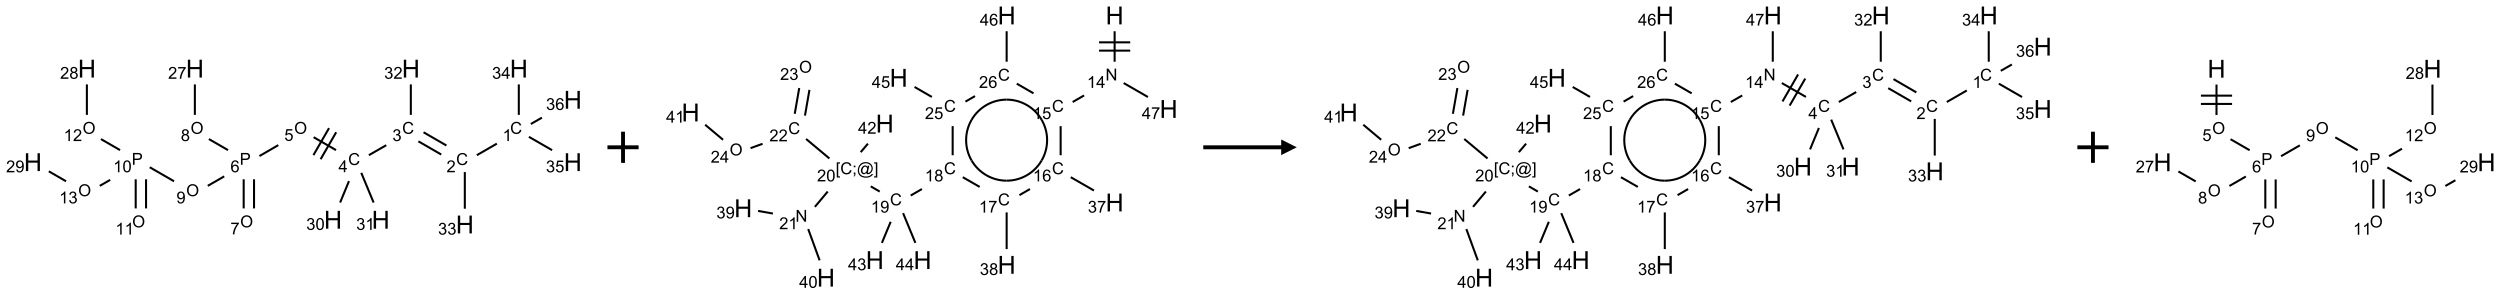 <?xml version="1.0" encoding="UTF-8"?>
<svg xmlns="http://www.w3.org/2000/svg" xmlns:xlink="http://www.w3.org/1999/xlink" width="1604" height="189" viewBox="0 0 1604 189">
<defs>
<g>
<g id="glyph-0-0">
<path d="M 1.332 0 L 1.332 -6.668 L 6.668 -6.668 L 6.668 0 Z M 1.5 -0.168 L 6.5 -0.168 L 6.5 -6.5 L 1.5 -6.5 Z M 1.5 -0.168 "/>
</g>
<g id="glyph-0-1">
<path d="M 6.27 -2.676 L 7.281 -2.422 C 7.07 -1.594 6.688 -0.961 6.137 -0.523 C 5.586 -0.086 4.914 0.129 4.121 0.129 C 3.297 0.129 2.629 -0.039 2.113 -0.371 C 1.598 -0.707 1.203 -1.191 0.934 -1.828 C 0.664 -2.465 0.531 -3.145 0.531 -3.875 C 0.531 -4.672 0.684 -5.363 0.988 -5.957 C 1.293 -6.547 1.723 -6.996 2.285 -7.305 C 2.844 -7.613 3.461 -7.766 4.137 -7.766 C 4.898 -7.766 5.543 -7.57 6.062 -7.184 C 6.582 -6.793 6.945 -6.246 7.152 -5.543 L 6.156 -5.309 C 5.98 -5.863 5.723 -6.266 5.387 -6.52 C 5.051 -6.773 4.625 -6.902 4.113 -6.902 C 3.527 -6.902 3.039 -6.762 2.645 -6.48 C 2.25 -6.199 1.973 -5.82 1.812 -5.348 C 1.652 -4.871 1.574 -4.383 1.574 -3.879 C 1.574 -3.23 1.668 -2.664 1.855 -2.18 C 2.047 -1.695 2.34 -1.332 2.738 -1.094 C 3.137 -0.855 3.57 -0.734 4.035 -0.734 C 4.602 -0.734 5.082 -0.898 5.473 -1.223 C 5.867 -1.551 6.133 -2.035 6.27 -2.676 Z M 6.27 -2.676 "/>
</g>
<g id="glyph-0-2">
<path d="M 3.973 0 L 3.035 0 L 3.035 -5.973 C 2.809 -5.758 2.516 -5.543 2.148 -5.328 C 1.781 -5.113 1.453 -4.953 1.16 -4.844 L 1.16 -5.75 C 1.684 -5.996 2.145 -6.297 2.535 -6.645 C 2.93 -6.996 3.207 -7.336 3.371 -7.668 L 3.973 -7.668 Z M 3.973 0 "/>
</g>
<g id="glyph-0-3">
<path d="M 5.371 -0.902 L 5.371 0 L 0.324 0 C 0.316 -0.227 0.352 -0.441 0.434 -0.652 C 0.562 -0.996 0.766 -1.332 1.051 -1.668 C 1.332 -2 1.742 -2.387 2.277 -2.824 C 3.105 -3.504 3.668 -4.043 3.957 -4.441 C 4.25 -4.84 4.395 -5.215 4.395 -5.566 C 4.395 -5.938 4.262 -6.254 3.996 -6.508 C 3.73 -6.762 3.387 -6.891 2.957 -6.891 C 2.508 -6.891 2.145 -6.754 1.875 -6.484 C 1.605 -6.215 1.469 -5.84 1.465 -5.359 L 0.5 -5.457 C 0.566 -6.176 0.812 -6.727 1.246 -7.102 C 1.676 -7.477 2.254 -7.668 2.98 -7.668 C 3.711 -7.668 4.293 -7.465 4.719 -7.059 C 5.145 -6.652 5.359 -6.148 5.359 -5.547 C 5.359 -5.242 5.297 -4.941 5.172 -4.645 C 5.047 -4.352 4.84 -4.039 4.551 -3.715 C 4.262 -3.387 3.777 -2.938 3.105 -2.371 C 2.543 -1.898 2.18 -1.578 2.02 -1.41 C 1.859 -1.242 1.73 -1.07 1.625 -0.902 Z M 5.371 -0.902 "/>
</g>
<g id="glyph-0-4">
<path d="M 0.449 -2.016 L 1.387 -2.141 C 1.492 -1.609 1.676 -1.227 1.934 -0.992 C 2.191 -0.758 2.508 -0.641 2.879 -0.641 C 3.32 -0.641 3.695 -0.793 3.996 -1.098 C 4.301 -1.402 4.453 -1.781 4.453 -2.234 C 4.453 -2.664 4.312 -3.02 4.031 -3.301 C 3.75 -3.578 3.391 -3.719 2.957 -3.719 C 2.781 -3.719 2.562 -3.684 2.297 -3.613 L 2.402 -4.438 C 2.465 -4.43 2.516 -4.426 2.551 -4.426 C 2.949 -4.426 3.312 -4.531 3.629 -4.738 C 3.949 -4.949 4.109 -5.27 4.109 -5.703 C 4.109 -6.047 3.992 -6.332 3.762 -6.559 C 3.527 -6.785 3.227 -6.895 2.859 -6.895 C 2.496 -6.895 2.191 -6.781 1.949 -6.551 C 1.707 -6.324 1.547 -5.98 1.48 -5.52 L 0.543 -5.688 C 0.656 -6.316 0.918 -6.805 1.324 -7.148 C 1.73 -7.492 2.234 -7.668 2.84 -7.668 C 3.254 -7.668 3.641 -7.578 3.988 -7.398 C 4.34 -7.219 4.609 -6.977 4.793 -6.668 C 4.98 -6.359 5.074 -6.031 5.074 -5.684 C 5.074 -5.352 4.984 -5.051 4.809 -4.781 C 4.629 -4.512 4.367 -4.297 4.02 -4.137 C 4.473 -4.031 4.824 -3.816 5.074 -3.488 C 5.324 -3.16 5.449 -2.75 5.449 -2.254 C 5.449 -1.59 5.203 -1.023 4.719 -0.559 C 4.234 -0.098 3.617 0.137 2.875 0.137 C 2.203 0.137 1.648 -0.062 1.207 -0.465 C 0.762 -0.863 0.512 -1.379 0.449 -2.016 Z M 0.449 -2.016 "/>
</g>
<g id="glyph-0-5">
<path d="M 3.449 0 L 3.449 -1.828 L 0.137 -1.828 L 0.137 -2.688 L 3.621 -7.637 L 4.387 -7.637 L 4.387 -2.688 L 5.418 -2.688 L 5.418 -1.828 L 4.387 -1.828 L 4.387 0 Z M 3.449 -2.688 L 3.449 -6.129 L 1.059 -2.688 Z M 3.449 -2.688 "/>
</g>
<g id="glyph-0-6">
<path d="M 0.516 -3.719 C 0.516 -4.984 0.855 -5.977 1.535 -6.695 C 2.215 -7.414 3.094 -7.77 4.172 -7.77 C 4.875 -7.77 5.512 -7.602 6.078 -7.266 C 6.645 -6.93 7.074 -6.461 7.371 -5.855 C 7.668 -5.254 7.816 -4.57 7.816 -3.809 C 7.816 -3.035 7.66 -2.34 7.348 -1.73 C 7.035 -1.117 6.594 -0.656 6.02 -0.34 C 5.449 -0.027 4.828 0.129 4.168 0.129 C 3.449 0.129 2.805 -0.043 2.238 -0.391 C 1.672 -0.738 1.246 -1.211 0.953 -1.812 C 0.66 -2.414 0.516 -3.047 0.516 -3.719 Z M 1.559 -3.703 C 1.559 -2.781 1.805 -2.059 2.301 -1.527 C 2.793 -1 3.414 -0.734 4.16 -0.734 C 4.922 -0.734 5.547 -1 6.039 -1.535 C 6.531 -2.07 6.777 -2.828 6.777 -3.812 C 6.777 -4.434 6.672 -4.977 6.461 -5.441 C 6.25 -5.902 5.945 -6.262 5.539 -6.52 C 5.133 -6.773 4.68 -6.902 4.176 -6.902 C 3.461 -6.902 2.848 -6.656 2.332 -6.164 C 1.816 -5.672 1.559 -4.852 1.559 -3.703 Z M 1.559 -3.703 "/>
</g>
<g id="glyph-0-7">
<path d="M 0.441 -2 L 1.426 -2.082 C 1.5 -1.605 1.668 -1.242 1.934 -1.004 C 2.199 -0.762 2.52 -0.641 2.895 -0.641 C 3.348 -0.641 3.73 -0.812 4.043 -1.152 C 4.355 -1.492 4.512 -1.941 4.512 -2.504 C 4.512 -3.039 4.359 -3.461 4.059 -3.77 C 3.758 -4.078 3.367 -4.234 2.879 -4.234 C 2.578 -4.234 2.305 -4.164 2.062 -4.027 C 1.82 -3.891 1.629 -3.715 1.488 -3.496 L 0.609 -3.609 L 1.348 -7.531 L 5.145 -7.531 L 5.145 -6.637 L 2.098 -6.637 L 1.688 -4.582 C 2.145 -4.902 2.625 -5.062 3.129 -5.062 C 3.797 -5.062 4.359 -4.832 4.816 -4.371 C 5.277 -3.91 5.504 -3.312 5.504 -2.59 C 5.504 -1.898 5.305 -1.301 4.902 -0.797 C 4.41 -0.18 3.742 0.129 2.895 0.129 C 2.199 0.129 1.633 -0.062 1.195 -0.453 C 0.758 -0.844 0.504 -1.359 0.441 -2 Z M 0.441 -2 "/>
</g>
<g id="glyph-0-8">
<path d="M 0.824 0 L 0.824 -7.637 L 3.703 -7.637 C 4.211 -7.637 4.598 -7.609 4.863 -7.562 C 5.238 -7.5 5.555 -7.383 5.809 -7.207 C 6.062 -7.031 6.266 -6.785 6.418 -6.469 C 6.574 -6.152 6.652 -5.805 6.652 -5.426 C 6.652 -4.777 6.445 -4.227 6.031 -3.777 C 5.617 -3.328 4.871 -3.105 3.793 -3.105 L 1.832 -3.105 L 1.832 0 Z M 1.832 -4.004 L 3.809 -4.004 C 4.461 -4.004 4.922 -4.125 5.199 -4.371 C 5.473 -4.613 5.609 -4.953 5.609 -5.395 C 5.609 -5.715 5.527 -5.988 5.367 -6.215 C 5.207 -6.441 4.992 -6.594 4.73 -6.668 C 4.559 -6.711 4.246 -6.734 3.785 -6.734 L 1.832 -6.734 Z M 1.832 -4.004 "/>
</g>
<g id="glyph-0-9">
<path d="M 5.309 -5.766 L 4.375 -5.691 C 4.293 -6.059 4.172 -6.328 4.02 -6.496 C 3.766 -6.762 3.453 -6.895 3.082 -6.895 C 2.785 -6.895 2.523 -6.812 2.297 -6.645 C 2 -6.43 1.77 -6.117 1.598 -5.703 C 1.43 -5.289 1.34 -4.703 1.332 -3.938 C 1.559 -4.281 1.836 -4.535 2.16 -4.703 C 2.488 -4.871 2.828 -4.953 3.188 -4.953 C 3.812 -4.953 4.344 -4.723 4.785 -4.262 C 5.223 -3.801 5.441 -3.207 5.441 -2.48 C 5.441 -2 5.34 -1.555 5.133 -1.145 C 4.926 -0.73 4.641 -0.418 4.281 -0.199 C 3.922 0.02 3.512 0.129 3.051 0.129 C 2.27 0.129 1.633 -0.156 1.141 -0.73 C 0.648 -1.305 0.402 -2.254 0.402 -3.574 C 0.402 -5.051 0.672 -6.121 1.219 -6.793 C 1.695 -7.375 2.336 -7.668 3.141 -7.668 C 3.742 -7.668 4.234 -7.5 4.617 -7.16 C 5 -6.824 5.23 -6.359 5.309 -5.766 Z M 1.48 -2.473 C 1.48 -2.152 1.547 -1.844 1.684 -1.547 C 1.82 -1.25 2.016 -1.027 2.262 -0.871 C 2.508 -0.719 2.766 -0.641 3.035 -0.641 C 3.434 -0.641 3.773 -0.801 4.059 -1.121 C 4.344 -1.441 4.484 -1.875 4.484 -2.422 C 4.484 -2.949 4.344 -3.367 4.062 -3.668 C 3.781 -3.973 3.426 -4.125 3 -4.125 C 2.578 -4.125 2.219 -3.973 1.922 -3.668 C 1.625 -3.363 1.48 -2.969 1.48 -2.473 Z M 1.48 -2.473 "/>
</g>
<g id="glyph-0-10">
<path d="M 0.504 -6.637 L 0.504 -7.535 L 5.449 -7.535 L 5.449 -6.809 C 4.961 -6.289 4.48 -5.602 4.004 -4.746 C 3.527 -3.887 3.156 -3.004 2.895 -2.098 C 2.707 -1.461 2.59 -0.762 2.535 0 L 1.574 0 C 1.582 -0.602 1.703 -1.328 1.926 -2.176 C 2.152 -3.027 2.477 -3.848 2.898 -4.637 C 3.32 -5.426 3.77 -6.094 4.246 -6.637 Z M 0.504 -6.637 "/>
</g>
<g id="glyph-0-11">
<path d="M 1.887 -4.141 C 1.496 -4.281 1.207 -4.484 1.02 -4.75 C 0.832 -5.016 0.738 -5.328 0.738 -5.699 C 0.738 -6.254 0.938 -6.719 1.34 -7.098 C 1.738 -7.477 2.27 -7.668 2.934 -7.668 C 3.598 -7.668 4.137 -7.473 4.543 -7.086 C 4.949 -6.699 5.152 -6.227 5.152 -5.672 C 5.152 -5.316 5.059 -5.008 4.871 -4.746 C 4.688 -4.484 4.406 -4.281 4.027 -4.141 C 4.496 -3.988 4.852 -3.742 5.098 -3.402 C 5.34 -3.062 5.465 -2.656 5.465 -2.184 C 5.465 -1.531 5.234 -0.98 4.77 -0.535 C 4.309 -0.09 3.703 0.129 2.949 0.129 C 2.195 0.129 1.586 -0.094 1.125 -0.539 C 0.664 -0.984 0.434 -1.543 0.434 -2.207 C 0.434 -2.703 0.559 -3.121 0.809 -3.457 C 1.062 -3.793 1.422 -4.02 1.887 -4.141 Z M 1.699 -5.73 C 1.699 -5.367 1.812 -5.074 2.047 -4.844 C 2.281 -4.613 2.582 -4.5 2.953 -4.5 C 3.312 -4.5 3.609 -4.613 3.84 -4.84 C 4.07 -5.066 4.188 -5.348 4.188 -5.676 C 4.188 -6.02 4.07 -6.309 3.832 -6.543 C 3.594 -6.777 3.297 -6.895 2.941 -6.895 C 2.586 -6.895 2.289 -6.781 2.051 -6.551 C 1.816 -6.324 1.699 -6.047 1.699 -5.73 Z M 1.395 -2.203 C 1.395 -1.938 1.461 -1.676 1.586 -1.426 C 1.711 -1.176 1.902 -0.984 2.152 -0.848 C 2.402 -0.711 2.672 -0.641 2.957 -0.641 C 3.406 -0.641 3.777 -0.785 4.066 -1.074 C 4.359 -1.363 4.504 -1.727 4.504 -2.172 C 4.504 -2.625 4.355 -2.996 4.055 -3.293 C 3.754 -3.586 3.379 -3.734 2.926 -3.734 C 2.484 -3.734 2.121 -3.59 1.832 -3.297 C 1.543 -3.004 1.395 -2.641 1.395 -2.203 Z M 1.395 -2.203 "/>
</g>
<g id="glyph-0-12">
<path d="M 0.582 -1.766 L 1.484 -1.848 C 1.562 -1.426 1.707 -1.117 1.922 -0.926 C 2.137 -0.734 2.414 -0.641 2.75 -0.641 C 3.039 -0.641 3.289 -0.707 3.508 -0.84 C 3.727 -0.973 3.902 -1.148 4.043 -1.367 C 4.18 -1.586 4.297 -1.887 4.391 -2.262 C 4.484 -2.637 4.531 -3.016 4.531 -3.406 C 4.531 -3.449 4.531 -3.512 4.527 -3.594 C 4.34 -3.297 4.082 -3.055 3.758 -2.867 C 3.434 -2.68 3.082 -2.59 2.703 -2.59 C 2.07 -2.59 1.535 -2.816 1.098 -3.277 C 0.66 -3.734 0.441 -4.34 0.441 -5.09 C 0.441 -5.863 0.672 -6.484 1.129 -6.957 C 1.586 -7.43 2.156 -7.668 2.844 -7.668 C 3.34 -7.668 3.793 -7.531 4.207 -7.266 C 4.617 -7 4.93 -6.617 5.145 -6.121 C 5.355 -5.629 5.465 -4.91 5.465 -3.973 C 5.465 -2.996 5.359 -2.223 5.145 -1.645 C 4.934 -1.066 4.617 -0.625 4.199 -0.324 C 3.781 -0.02 3.293 0.129 2.73 0.129 C 2.133 0.129 1.645 -0.035 1.266 -0.367 C 0.887 -0.699 0.66 -1.164 0.582 -1.766 Z M 4.422 -5.137 C 4.422 -5.676 4.277 -6.102 3.992 -6.418 C 3.707 -6.734 3.359 -6.891 2.957 -6.891 C 2.543 -6.891 2.18 -6.719 1.871 -6.379 C 1.562 -6.039 1.406 -5.598 1.406 -5.059 C 1.406 -4.57 1.555 -4.176 1.848 -3.871 C 2.141 -3.566 2.5 -3.418 2.934 -3.418 C 3.367 -3.418 3.723 -3.57 4.004 -3.871 C 4.281 -4.176 4.422 -4.598 4.422 -5.137 Z M 4.422 -5.137 "/>
</g>
<g id="glyph-0-13">
<path d="M 0.441 -3.766 C 0.441 -4.668 0.535 -5.395 0.723 -5.945 C 0.906 -6.496 1.184 -6.922 1.551 -7.219 C 1.918 -7.516 2.375 -7.668 2.934 -7.668 C 3.344 -7.668 3.703 -7.586 4.012 -7.418 C 4.32 -7.254 4.574 -7.016 4.777 -6.707 C 4.977 -6.395 5.137 -6.016 5.25 -5.57 C 5.363 -5.125 5.422 -4.523 5.422 -3.766 C 5.422 -2.871 5.328 -2.148 5.145 -1.598 C 4.961 -1.047 4.688 -0.621 4.32 -0.32 C 3.953 -0.02 3.492 0.129 2.934 0.129 C 2.195 0.129 1.617 -0.133 1.199 -0.66 C 0.695 -1.297 0.441 -2.332 0.441 -3.766 Z M 1.406 -3.766 C 1.406 -2.512 1.555 -1.68 1.848 -1.262 C 2.141 -0.848 2.5 -0.641 2.934 -0.641 C 3.363 -0.641 3.727 -0.848 4.02 -1.266 C 4.312 -1.684 4.457 -2.516 4.457 -3.766 C 4.457 -5.023 4.312 -5.859 4.02 -6.27 C 3.727 -6.684 3.359 -6.891 2.922 -6.891 C 2.492 -6.891 2.148 -6.707 1.891 -6.344 C 1.566 -5.879 1.406 -5.02 1.406 -3.766 Z M 1.406 -3.766 "/>
</g>
<g id="glyph-0-14">
<path d="M 0.812 0 L 0.812 -7.637 L 1.848 -7.637 L 5.859 -1.641 L 5.859 -7.637 L 6.828 -7.637 L 6.828 0 L 5.793 0 L 1.781 -6 L 1.781 0 Z M 0.812 0 "/>
</g>
<g id="glyph-0-15">
<path d="M 0.723 2.121 L 0.723 -7.637 L 2.793 -7.637 L 2.793 -6.859 L 1.66 -6.859 L 1.66 1.344 L 2.793 1.344 L 2.793 2.121 Z M 0.723 2.121 "/>
</g>
<g id="glyph-0-16">
<path d="M 0.949 -4.465 L 0.949 -5.531 L 2.016 -5.531 L 2.016 -4.465 Z M 0.949 0 L 0.949 -1.066 L 2.016 -1.066 L 2.016 0 C 2.016 0.391 1.945 0.711 1.809 0.949 C 1.668 1.191 1.449 1.379 1.145 1.512 L 0.887 1.109 C 1.082 1.023 1.23 0.895 1.324 0.727 C 1.418 0.559 1.469 0.316 1.48 0 Z M 0.949 0 "/>
</g>
<g id="glyph-0-17">
<path d="M 6.047 -0.848 C 5.82 -0.59 5.57 -0.379 5.289 -0.223 C 5.008 -0.062 4.73 0.016 4.449 0.016 C 4.141 0.016 3.84 -0.074 3.547 -0.254 C 3.254 -0.434 3.02 -0.715 2.836 -1.09 C 2.652 -1.465 2.562 -1.875 2.562 -2.324 C 2.562 -2.875 2.703 -3.43 2.988 -3.98 C 3.27 -4.535 3.621 -4.953 4.043 -5.23 C 4.461 -5.508 4.871 -5.645 5.266 -5.645 C 5.566 -5.645 5.855 -5.566 6.129 -5.41 C 6.402 -5.25 6.641 -5.012 6.84 -4.688 L 7.016 -5.496 L 7.949 -5.496 L 7.199 -2 C 7.094 -1.516 7.043 -1.246 7.043 -1.191 C 7.043 -1.098 7.078 -1.02 7.148 -0.949 C 7.219 -0.883 7.305 -0.848 7.406 -0.848 C 7.59 -0.848 7.832 -0.953 8.129 -1.168 C 8.527 -1.445 8.84 -1.816 9.07 -2.285 C 9.301 -2.75 9.418 -3.234 9.418 -3.73 C 9.418 -4.309 9.27 -4.852 8.973 -5.355 C 8.676 -5.859 8.23 -6.262 7.645 -6.562 C 7.055 -6.863 6.406 -7.016 5.691 -7.016 C 4.879 -7.016 4.137 -6.824 3.465 -6.445 C 2.793 -6.066 2.273 -5.52 1.902 -4.809 C 1.535 -4.098 1.348 -3.34 1.348 -2.527 C 1.348 -1.676 1.535 -0.941 1.902 -0.328 C 2.273 0.285 2.809 0.742 3.508 1.035 C 4.207 1.328 4.984 1.473 5.832 1.473 C 6.742 1.473 7.504 1.32 8.121 1.016 C 8.734 0.711 9.195 0.34 9.5 -0.098 L 10.441 -0.098 C 10.266 0.266 9.961 0.637 9.531 1.016 C 9.102 1.395 8.59 1.695 7.996 1.914 C 7.402 2.133 6.688 2.246 5.848 2.246 C 5.078 2.246 4.367 2.145 3.715 1.949 C 3.066 1.75 2.512 1.453 2.051 1.055 C 1.594 0.656 1.25 0.199 1.016 -0.316 C 0.723 -0.973 0.578 -1.684 0.578 -2.441 C 0.578 -3.289 0.75 -4.098 1.098 -4.863 C 1.523 -5.805 2.125 -6.527 2.902 -7.027 C 3.684 -7.527 4.629 -7.777 5.738 -7.777 C 6.602 -7.777 7.375 -7.602 8.059 -7.246 C 8.746 -6.895 9.285 -6.371 9.684 -5.672 C 10.02 -5.07 10.188 -4.418 10.188 -3.715 C 10.188 -2.707 9.832 -1.812 9.125 -1.031 C 8.492 -0.328 7.801 0.02 7.051 0.02 C 6.812 0.02 6.617 -0.016 6.473 -0.09 C 6.324 -0.16 6.215 -0.266 6.145 -0.402 C 6.102 -0.488 6.066 -0.637 6.047 -0.848 Z M 3.527 -2.262 C 3.527 -1.785 3.641 -1.414 3.863 -1.152 C 4.09 -0.887 4.348 -0.754 4.641 -0.754 C 4.836 -0.754 5.039 -0.812 5.254 -0.93 C 5.469 -1.047 5.676 -1.219 5.871 -1.449 C 6.066 -1.676 6.23 -1.969 6.355 -2.32 C 6.48 -2.672 6.543 -3.027 6.543 -3.379 C 6.543 -3.852 6.426 -4.219 6.191 -4.48 C 5.957 -4.738 5.672 -4.871 5.332 -4.871 C 5.109 -4.871 4.902 -4.812 4.707 -4.699 C 4.512 -4.586 4.32 -4.406 4.137 -4.156 C 3.953 -3.906 3.805 -3.602 3.691 -3.246 C 3.582 -2.887 3.527 -2.559 3.527 -2.262 Z M 3.527 -2.262 "/>
</g>
<g id="glyph-0-18">
<path d="M 2.27 2.121 L 0.203 2.121 L 0.203 1.344 L 1.332 1.344 L 1.332 -6.859 L 0.203 -6.859 L 0.203 -7.637 L 2.27 -7.637 Z M 2.27 2.121 "/>
</g>
<g id="glyph-1-0">
<path d="M 2 0 L 2 -10 L 10 -10 L 10 0 Z M 2.25 -0.25 L 9.75 -0.25 L 9.75 -9.75 L 2.25 -9.75 Z M 2.25 -0.25 "/>
</g>
<g id="glyph-1-1">
<path d="M 1.281 0 L 1.281 -11.453 L 2.797 -11.453 L 2.797 -6.75 L 8.75 -6.75 L 8.75 -11.453 L 10.266 -11.453 L 10.266 0 L 8.75 0 L 8.75 -5.398 L 2.797 -5.398 L 2.797 0 Z M 1.281 0 "/>
</g>
</g>
</defs>
<path fill="none" stroke-width="0.033" stroke-linecap="butt" stroke-linejoin="miter" stroke="rgb(0%, 0%, 0%)" stroke-opacity="1" stroke-miterlimit="10" d="M 7.442 1.203 L 7.121 1.388 " transform="matrix(40, 0, 0, 40, 21.105, 44.035)"/>
<path fill="none" stroke-width="0.033" stroke-linecap="butt" stroke-linejoin="miter" stroke="rgb(0%, 0%, 0%)" stroke-opacity="1" stroke-miterlimit="10" d="M 6.633 1.233 L 6.266 1.021 " transform="matrix(40, 0, 0, 40, 21.105, 44.035)"/>
<path fill="none" stroke-width="0.033" stroke-linecap="butt" stroke-linejoin="miter" stroke="rgb(0%, 0%, 0%)" stroke-opacity="1" stroke-miterlimit="10" d="M 6.55 1.378 L 6.183 1.166 " transform="matrix(40, 0, 0, 40, 21.105, 44.035)"/>
<path fill="none" stroke-width="0.033" stroke-linecap="butt" stroke-linejoin="miter" stroke="rgb(0%, 0%, 0%)" stroke-opacity="1" stroke-miterlimit="10" d="M 5.668 1.228 L 5.389 1.388 " transform="matrix(40, 0, 0, 40, 21.105, 44.035)"/>
<path fill="none" stroke-width="0.033" stroke-linecap="butt" stroke-linejoin="miter" stroke="rgb(0%, 0%, 0%)" stroke-opacity="1" stroke-miterlimit="10" d="M 4.862 1.307 L 4.503 1.1 " transform="matrix(40, 0, 0, 40, 21.105, 44.035)"/>
<path fill="none" stroke-width="0.033" stroke-linecap="butt" stroke-linejoin="miter" stroke="rgb(0%, 0%, 0%)" stroke-opacity="1" stroke-miterlimit="10" d="M 4.75 0.954 L 4.5 1.387 " transform="matrix(40, 0, 0, 40, 21.105, 44.035)"/>
<path fill="none" stroke-width="0.033" stroke-linecap="butt" stroke-linejoin="miter" stroke="rgb(0%, 0%, 0%)" stroke-opacity="1" stroke-miterlimit="10" d="M 4.865 1.02 L 4.615 1.453 " transform="matrix(40, 0, 0, 40, 21.105, 44.035)"/>
<path fill="none" stroke-width="0.033" stroke-linecap="butt" stroke-linejoin="miter" stroke="rgb(0%, 0%, 0%)" stroke-opacity="1" stroke-miterlimit="10" d="M 3.936 1.227 L 3.634 1.402 " transform="matrix(40, 0, 0, 40, 21.105, 44.035)"/>
<path fill="none" stroke-width="0.033" stroke-linecap="butt" stroke-linejoin="miter" stroke="rgb(0%, 0%, 0%)" stroke-opacity="1" stroke-miterlimit="10" d="M 3.381 1.775 L 3.381 2.242 " transform="matrix(40, 0, 0, 40, 21.105, 44.035)"/>
<path fill="none" stroke-width="0.033" stroke-linecap="butt" stroke-linejoin="miter" stroke="rgb(0%, 0%, 0%)" stroke-opacity="1" stroke-miterlimit="10" d="M 3.547 1.775 L 3.547 2.242 " transform="matrix(40, 0, 0, 40, 21.105, 44.035)"/>
<path fill="none" stroke-width="0.033" stroke-linecap="butt" stroke-linejoin="miter" stroke="rgb(0%, 0%, 0%)" stroke-opacity="1" stroke-miterlimit="10" d="M 3.13 1.307 L 2.823 1.13 " transform="matrix(40, 0, 0, 40, 21.105, 44.035)"/>
<path fill="none" stroke-width="0.033" stroke-linecap="butt" stroke-linejoin="miter" stroke="rgb(0%, 0%, 0%)" stroke-opacity="1" stroke-miterlimit="10" d="M 2.598 0.742 L 2.598 0.253 " transform="matrix(40, 0, 0, 40, 21.105, 44.035)"/>
<path fill="none" stroke-width="0.033" stroke-linecap="butt" stroke-linejoin="miter" stroke="rgb(0%, 0%, 0%)" stroke-opacity="1" stroke-miterlimit="10" d="M 3.069 1.728 L 2.805 1.88 " transform="matrix(40, 0, 0, 40, 21.105, 44.035)"/>
<path fill="none" stroke-width="0.033" stroke-linecap="butt" stroke-linejoin="miter" stroke="rgb(0%, 0%, 0%)" stroke-opacity="1" stroke-miterlimit="10" d="M 2.264 1.807 L 1.874 1.582 " transform="matrix(40, 0, 0, 40, 21.105, 44.035)"/>
<path fill="none" stroke-width="0.033" stroke-linecap="butt" stroke-linejoin="miter" stroke="rgb(0%, 0%, 0%)" stroke-opacity="1" stroke-miterlimit="10" d="M 1.649 1.775 L 1.649 2.242 " transform="matrix(40, 0, 0, 40, 21.105, 44.035)"/>
<path fill="none" stroke-width="0.033" stroke-linecap="butt" stroke-linejoin="miter" stroke="rgb(0%, 0%, 0%)" stroke-opacity="1" stroke-miterlimit="10" d="M 1.815 1.775 L 1.815 2.242 " transform="matrix(40, 0, 0, 40, 21.105, 44.035)"/>
<path fill="none" stroke-width="0.033" stroke-linecap="butt" stroke-linejoin="miter" stroke="rgb(0%, 0%, 0%)" stroke-opacity="1" stroke-miterlimit="10" d="M 1.398 1.307 L 1.091 1.13 " transform="matrix(40, 0, 0, 40, 21.105, 44.035)"/>
<path fill="none" stroke-width="0.033" stroke-linecap="butt" stroke-linejoin="miter" stroke="rgb(0%, 0%, 0%)" stroke-opacity="1" stroke-miterlimit="10" d="M 0.866 0.742 L 0.866 0.253 " transform="matrix(40, 0, 0, 40, 21.105, 44.035)"/>
<path fill="none" stroke-width="0.033" stroke-linecap="butt" stroke-linejoin="miter" stroke="rgb(0%, 0%, 0%)" stroke-opacity="1" stroke-miterlimit="10" d="M 1.24 1.784 L 1.073 1.88 " transform="matrix(40, 0, 0, 40, 21.105, 44.035)"/>
<path fill="none" stroke-width="0.033" stroke-linecap="butt" stroke-linejoin="miter" stroke="rgb(0%, 0%, 0%)" stroke-opacity="1" stroke-miterlimit="10" d="M 0.532 1.807 L 0.255 1.647 " transform="matrix(40, 0, 0, 40, 21.105, 44.035)"/>
<path fill="none" stroke-width="0.033" stroke-linecap="butt" stroke-linejoin="miter" stroke="rgb(0%, 0%, 0%)" stroke-opacity="1" stroke-miterlimit="10" d="M 5.07 1.804 L 4.928 2.148 " transform="matrix(40, 0, 0, 40, 21.105, 44.035)"/>
<path fill="none" stroke-width="0.033" stroke-linecap="butt" stroke-linejoin="miter" stroke="rgb(0%, 0%, 0%)" stroke-opacity="1" stroke-miterlimit="10" d="M 5.267 1.671 L 5.465 2.148 " transform="matrix(40, 0, 0, 40, 21.105, 44.035)"/>
<path fill="none" stroke-width="0.033" stroke-linecap="butt" stroke-linejoin="miter" stroke="rgb(0%, 0%, 0%)" stroke-opacity="1" stroke-miterlimit="10" d="M 6.062 0.742 L 6.062 0.253 " transform="matrix(40, 0, 0, 40, 21.105, 44.035)"/>
<path fill="none" stroke-width="0.033" stroke-linecap="butt" stroke-linejoin="miter" stroke="rgb(0%, 0%, 0%)" stroke-opacity="1" stroke-miterlimit="10" d="M 6.928 1.659 L 6.928 2.247 " transform="matrix(40, 0, 0, 40, 21.105, 44.035)"/>
<path fill="none" stroke-width="0.033" stroke-linecap="butt" stroke-linejoin="miter" stroke="rgb(0%, 0%, 0%)" stroke-opacity="1" stroke-miterlimit="10" d="M 7.794 0.742 L 7.794 0.253 " transform="matrix(40, 0, 0, 40, 21.105, 44.035)"/>
<path fill="none" stroke-width="0.033" stroke-linecap="butt" stroke-linejoin="miter" stroke="rgb(0%, 0%, 0%)" stroke-opacity="1" stroke-miterlimit="10" d="M 7.956 1.094 L 8.328 1.308 " transform="matrix(40, 0, 0, 40, 21.105, 44.035)"/>
<path fill="none" stroke-width="0.033" stroke-linecap="butt" stroke-linejoin="miter" stroke="rgb(0%, 0%, 0%)" stroke-opacity="1" stroke-miterlimit="10" d="M 7.987 0.888 L 8.165 0.786 " transform="matrix(40, 0, 0, 40, 21.105, 44.035)"/>
<g fill="rgb(0%, 0%, 0%)" fill-opacity="1">
<use xlink:href="#glyph-0-1" x="327.281" y="85.879"/>
</g>
<g fill="rgb(0%, 0%, 0%)" fill-opacity="1">
<use xlink:href="#glyph-0-2" x="322.504" y="90.516"/>
</g>
<g fill="rgb(0%, 0%, 0%)" fill-opacity="1">
<use xlink:href="#glyph-0-1" x="292.641" y="105.879"/>
</g>
<g fill="rgb(0%, 0%, 0%)" fill-opacity="1">
<use xlink:href="#glyph-0-3" x="286.469" y="110.516"/>
</g>
<g fill="rgb(0%, 0%, 0%)" fill-opacity="1">
<use xlink:href="#glyph-0-1" x="258" y="85.879"/>
</g>
<g fill="rgb(0%, 0%, 0%)" fill-opacity="1">
<use xlink:href="#glyph-0-4" x="251.75" y="90.516"/>
</g>
<g fill="rgb(0%, 0%, 0%)" fill-opacity="1">
<use xlink:href="#glyph-0-1" x="223.359" y="105.879"/>
</g>
<g fill="rgb(0%, 0%, 0%)" fill-opacity="1">
<use xlink:href="#glyph-0-5" x="217.141" y="110.484"/>
</g>
<g fill="rgb(0%, 0%, 0%)" fill-opacity="1">
<use xlink:href="#glyph-0-6" x="188.734" y="85.883"/>
</g>
<g fill="rgb(0%, 0%, 0%)" fill-opacity="1">
<use xlink:href="#glyph-0-7" x="182.406" y="90.383"/>
</g>
<g fill="rgb(0%, 0%, 0%)" fill-opacity="1">
<use xlink:href="#glyph-0-8" x="153.785" y="105.746"/>
</g>
<g fill="rgb(0%, 0%, 0%)" fill-opacity="1">
<use xlink:href="#glyph-0-9" x="147.832" y="110.516"/>
</g>
<g fill="rgb(0%, 0%, 0%)" fill-opacity="1">
<use xlink:href="#glyph-0-6" x="154.094" y="145.883"/>
</g>
<g fill="rgb(0%, 0%, 0%)" fill-opacity="1">
<use xlink:href="#glyph-0-10" x="147.824" y="150.387"/>
</g>
<g fill="rgb(0%, 0%, 0%)" fill-opacity="1">
<use xlink:href="#glyph-0-6" x="122.273" y="85.883"/>
</g>
<g fill="rgb(0%, 0%, 0%)" fill-opacity="1">
<use xlink:href="#glyph-0-11" x="115.992" y="90.516"/>
</g>
<g fill="rgb(0%, 0%, 0%)" fill-opacity="1">
<use xlink:href="#glyph-1-1" x="119.258" y="49.762"/>
</g>
<g fill="rgb(0%, 0%, 0%)" fill-opacity="1">
<use xlink:href="#glyph-0-3" x="107.824" y="50.555"/>
<use xlink:href="#glyph-0-10" x="113.757" y="50.555"/>
</g>
<g fill="rgb(0%, 0%, 0%)" fill-opacity="1">
<use xlink:href="#glyph-0-6" x="119.453" y="125.883"/>
</g>
<g fill="rgb(0%, 0%, 0%)" fill-opacity="1">
<use xlink:href="#glyph-0-12" x="113.168" y="130.516"/>
</g>
<g fill="rgb(0%, 0%, 0%)" fill-opacity="1">
<use xlink:href="#glyph-0-8" x="84.5" y="105.746"/>
</g>
<g fill="rgb(0%, 0%, 0%)" fill-opacity="1">
<use xlink:href="#glyph-0-2" x="72.637" y="110.516"/>
<use xlink:href="#glyph-0-13" x="78.569" y="110.516"/>
</g>
<g fill="rgb(0%, 0%, 0%)" fill-opacity="1">
<use xlink:href="#glyph-0-6" x="84.809" y="145.883"/>
</g>
<g fill="rgb(0%, 0%, 0%)" fill-opacity="1">
<use xlink:href="#glyph-0-2" x="74.082" y="150.516"/>
<use xlink:href="#glyph-0-2" x="80.014" y="150.516"/>
</g>
<g fill="rgb(0%, 0%, 0%)" fill-opacity="1">
<use xlink:href="#glyph-0-6" x="52.992" y="85.883"/>
</g>
<g fill="rgb(0%, 0%, 0%)" fill-opacity="1">
<use xlink:href="#glyph-0-2" x="40.871" y="90.516"/>
<use xlink:href="#glyph-0-3" x="46.803" y="90.516"/>
</g>
<g fill="rgb(0%, 0%, 0%)" fill-opacity="1">
<use xlink:href="#glyph-1-1" x="49.973" y="49.762"/>
</g>
<g fill="rgb(0%, 0%, 0%)" fill-opacity="1">
<use xlink:href="#glyph-0-3" x="38.527" y="50.555"/>
<use xlink:href="#glyph-0-11" x="44.46" y="50.555"/>
</g>
<g fill="rgb(0%, 0%, 0%)" fill-opacity="1">
<use xlink:href="#glyph-0-6" x="50.168" y="125.883"/>
</g>
<g fill="rgb(0%, 0%, 0%)" fill-opacity="1">
<use xlink:href="#glyph-0-2" x="37.969" y="130.516"/>
<use xlink:href="#glyph-0-4" x="43.901" y="130.516"/>
</g>
<g fill="rgb(0%, 0%, 0%)" fill-opacity="1">
<use xlink:href="#glyph-1-1" x="15.332" y="109.762"/>
</g>
<g fill="rgb(0%, 0%, 0%)" fill-opacity="1">
<use xlink:href="#glyph-0-3" x="3.887" y="110.555"/>
<use xlink:href="#glyph-0-12" x="9.819" y="110.555"/>
</g>
<g fill="rgb(0%, 0%, 0%)" fill-opacity="1">
<use xlink:href="#glyph-1-1" x="207.871" y="146.719"/>
</g>
<g fill="rgb(0%, 0%, 0%)" fill-opacity="1">
<use xlink:href="#glyph-0-4" x="196.465" y="147.512"/>
<use xlink:href="#glyph-0-13" x="202.397" y="147.512"/>
</g>
<g fill="rgb(0%, 0%, 0%)" fill-opacity="1">
<use xlink:href="#glyph-1-1" x="238.488" y="146.719"/>
</g>
<g fill="rgb(0%, 0%, 0%)" fill-opacity="1">
<use xlink:href="#glyph-0-4" x="228.527" y="147.512"/>
<use xlink:href="#glyph-0-2" x="234.46" y="147.512"/>
</g>
<g fill="rgb(0%, 0%, 0%)" fill-opacity="1">
<use xlink:href="#glyph-1-1" x="257.82" y="49.762"/>
</g>
<g fill="rgb(0%, 0%, 0%)" fill-opacity="1">
<use xlink:href="#glyph-0-4" x="246.465" y="50.555"/>
<use xlink:href="#glyph-0-3" x="252.397" y="50.555"/>
</g>
<g fill="rgb(0%, 0%, 0%)" fill-opacity="1">
<use xlink:href="#glyph-1-1" x="292.461" y="149.762"/>
</g>
<g fill="rgb(0%, 0%, 0%)" fill-opacity="1">
<use xlink:href="#glyph-0-4" x="281.027" y="150.555"/>
<use xlink:href="#glyph-0-4" x="286.96" y="150.555"/>
</g>
<g fill="rgb(0%, 0%, 0%)" fill-opacity="1">
<use xlink:href="#glyph-1-1" x="327.102" y="49.762"/>
</g>
<g fill="rgb(0%, 0%, 0%)" fill-opacity="1">
<use xlink:href="#glyph-0-4" x="315.699" y="50.555"/>
<use xlink:href="#glyph-0-5" x="321.632" y="50.555"/>
</g>
<g fill="rgb(0%, 0%, 0%)" fill-opacity="1">
<use xlink:href="#glyph-1-1" x="361.742" y="109.762"/>
</g>
<g fill="rgb(0%, 0%, 0%)" fill-opacity="1">
<use xlink:href="#glyph-0-4" x="350.254" y="110.555"/>
<use xlink:href="#glyph-0-7" x="356.186" y="110.555"/>
</g>
<g fill="rgb(0%, 0%, 0%)" fill-opacity="1">
<use xlink:href="#glyph-1-1" x="361.742" y="69.762"/>
</g>
<g fill="rgb(0%, 0%, 0%)" fill-opacity="1">
<use xlink:href="#glyph-0-4" x="350.316" y="70.555"/>
<use xlink:href="#glyph-0-9" x="356.249" y="70.555"/>
</g>
<path fill="none" stroke-width="0.062" stroke-linecap="butt" stroke-linejoin="miter" stroke="rgb(0%, 0%, 0%)" stroke-opacity="1" stroke-miterlimit="10" d="M -0 0 L 0.5 0 M 0.25 -0.25 L 0.25 0.25 " transform="matrix(40, 0, 0, 40, 389.738, 94.5)"/>
<path fill="none" stroke-width="0.033" stroke-linecap="butt" stroke-linejoin="miter" stroke="rgb(0%, 0%, 0%)" stroke-opacity="1" stroke-miterlimit="10" d="M 6.802 0.253 L 6.802 0.742 " transform="matrix(40, 0, 0, 40, 443.066, 9.924)"/>
<path fill="none" stroke-width="0.033" stroke-linecap="butt" stroke-linejoin="miter" stroke="rgb(0%, 0%, 0%)" stroke-opacity="1" stroke-miterlimit="10" d="M 6.552 0.564 L 7.052 0.564 " transform="matrix(40, 0, 0, 40, 443.066, 9.924)"/>
<path fill="none" stroke-width="0.033" stroke-linecap="butt" stroke-linejoin="miter" stroke="rgb(0%, 0%, 0%)" stroke-opacity="1" stroke-miterlimit="10" d="M 6.552 0.431 L 7.052 0.431 " transform="matrix(40, 0, 0, 40, 443.066, 9.924)"/>
<path fill="none" stroke-width="0.033" stroke-linecap="butt" stroke-linejoin="miter" stroke="rgb(0%, 0%, 0%)" stroke-opacity="1" stroke-miterlimit="10" d="M 6.312 1.283 L 6.129 1.388 " transform="matrix(40, 0, 0, 40, 443.066, 9.924)"/>
<path fill="none" stroke-width="0.033" stroke-linecap="butt" stroke-linejoin="miter" stroke="rgb(0%, 0%, 0%)" stroke-opacity="1" stroke-miterlimit="10" d="M 5.936 1.775 L 5.936 2.242 " transform="matrix(40, 0, 0, 40, 443.066, 9.924)"/>
<path fill="none" stroke-width="0.033" stroke-linecap="butt" stroke-linejoin="miter" stroke="rgb(0%, 0%, 0%)" stroke-opacity="1" stroke-miterlimit="10" d="M 6.098 2.594 L 6.47 2.808 " transform="matrix(40, 0, 0, 40, 443.066, 9.924)"/>
<path fill="none" stroke-width="0.033" stroke-linecap="butt" stroke-linejoin="miter" stroke="rgb(0%, 0%, 0%)" stroke-opacity="1" stroke-miterlimit="10" d="M 5.444 2.784 L 5.275 2.882 " transform="matrix(40, 0, 0, 40, 443.066, 9.924)"/>
<path fill="none" stroke-width="0.033" stroke-linecap="butt" stroke-linejoin="miter" stroke="rgb(0%, 0%, 0%)" stroke-opacity="1" stroke-miterlimit="10" d="M 5.07 3.159 L 5.07 3.747 " transform="matrix(40, 0, 0, 40, 443.066, 9.924)"/>
<path fill="none" stroke-width="0.033" stroke-linecap="butt" stroke-linejoin="miter" stroke="rgb(0%, 0%, 0%)" stroke-opacity="1" stroke-miterlimit="10" d="M 4.637 2.75 L 4.366 2.594 " transform="matrix(40, 0, 0, 40, 443.066, 9.924)"/>
<path fill="none" stroke-width="0.033" stroke-linecap="butt" stroke-linejoin="miter" stroke="rgb(0%, 0%, 0%)" stroke-opacity="1" stroke-miterlimit="10" d="M 3.711 2.784 L 3.531 2.888 " transform="matrix(40, 0, 0, 40, 443.066, 9.924)"/>
<path fill="none" stroke-width="0.033" stroke-linecap="butt" stroke-linejoin="miter" stroke="rgb(0%, 0%, 0%)" stroke-opacity="1" stroke-miterlimit="10" d="M 3.034 2.825 L 2.89 2.741 " transform="matrix(40, 0, 0, 40, 443.066, 9.924)"/>
<path fill="none" stroke-width="0.033" stroke-linecap="butt" stroke-linejoin="miter" stroke="rgb(0%, 0%, 0%)" stroke-opacity="1" stroke-miterlimit="10" d="M 2.2 2.824 L 1.994 3.07 " transform="matrix(40, 0, 0, 40, 443.066, 9.924)"/>
<path fill="none" stroke-width="0.033" stroke-linecap="butt" stroke-linejoin="miter" stroke="rgb(0%, 0%, 0%)" stroke-opacity="1" stroke-miterlimit="10" d="M 1.321 3.177 L 1.083 3.135 " transform="matrix(40, 0, 0, 40, 443.066, 9.924)"/>
<path fill="none" stroke-width="0.033" stroke-linecap="butt" stroke-linejoin="miter" stroke="rgb(0%, 0%, 0%)" stroke-opacity="1" stroke-miterlimit="10" d="M 1.887 3.426 L 2.07 3.928 " transform="matrix(40, 0, 0, 40, 443.066, 9.924)"/>
<path fill="none" stroke-width="0.033" stroke-linecap="butt" stroke-linejoin="miter" stroke="rgb(0%, 0%, 0%)" stroke-opacity="1" stroke-miterlimit="10" d="M 2.227 2.294 L 1.853 1.981 " transform="matrix(40, 0, 0, 40, 443.066, 9.924)"/>
<path fill="none" stroke-width="0.033" stroke-linecap="butt" stroke-linejoin="miter" stroke="rgb(0%, 0%, 0%)" stroke-opacity="1" stroke-miterlimit="10" d="M 1.835 1.606 L 1.907 1.193 " transform="matrix(40, 0, 0, 40, 443.066, 9.924)"/>
<path fill="none" stroke-width="0.033" stroke-linecap="butt" stroke-linejoin="miter" stroke="rgb(0%, 0%, 0%)" stroke-opacity="1" stroke-miterlimit="10" d="M 1.671 1.577 L 1.743 1.164 " transform="matrix(40, 0, 0, 40, 443.066, 9.924)"/>
<path fill="none" stroke-width="0.033" stroke-linecap="butt" stroke-linejoin="miter" stroke="rgb(0%, 0%, 0%)" stroke-opacity="1" stroke-miterlimit="10" d="M 1.155 2.058 L 0.962 2.128 " transform="matrix(40, 0, 0, 40, 443.066, 9.924)"/>
<path fill="none" stroke-width="0.033" stroke-linecap="butt" stroke-linejoin="miter" stroke="rgb(0%, 0%, 0%)" stroke-opacity="1" stroke-miterlimit="10" d="M 0.521 1.994 L 0.234 1.753 " transform="matrix(40, 0, 0, 40, 443.066, 9.924)"/>
<path fill="none" stroke-width="0.033" stroke-linecap="butt" stroke-linejoin="miter" stroke="rgb(0%, 0%, 0%)" stroke-opacity="1" stroke-miterlimit="10" d="M 2.729 2.193 L 2.845 2.056 " transform="matrix(40, 0, 0, 40, 443.066, 9.924)"/>
<path fill="none" stroke-width="0.033" stroke-linecap="butt" stroke-linejoin="miter" stroke="rgb(0%, 0%, 0%)" stroke-opacity="1" stroke-miterlimit="10" d="M 3.21 3.309 L 3.069 3.648 " transform="matrix(40, 0, 0, 40, 443.066, 9.924)"/>
<path fill="none" stroke-width="0.033" stroke-linecap="butt" stroke-linejoin="miter" stroke="rgb(0%, 0%, 0%)" stroke-opacity="1" stroke-miterlimit="10" d="M 3.409 3.171 L 3.606 3.648 " transform="matrix(40, 0, 0, 40, 443.066, 9.924)"/>
<path fill="none" stroke-width="0.033" stroke-linecap="butt" stroke-linejoin="miter" stroke="rgb(0%, 0%, 0%)" stroke-opacity="1" stroke-miterlimit="10" d="M 4.204 2.242 L 4.204 1.775 " transform="matrix(40, 0, 0, 40, 443.066, 9.924)"/>
<path fill="none" stroke-width="0.033" stroke-linecap="butt" stroke-linejoin="miter" stroke="rgb(0%, 0%, 0%)" stroke-opacity="1" stroke-miterlimit="10" d="M 3.87 1.307 L 3.593 1.147 " transform="matrix(40, 0, 0, 40, 443.066, 9.924)"/>
<path fill="none" stroke-width="0.033" stroke-linecap="butt" stroke-linejoin="miter" stroke="rgb(0%, 0%, 0%)" stroke-opacity="1" stroke-miterlimit="10" d="M 4.409 1.382 L 4.562 1.293 " transform="matrix(40, 0, 0, 40, 443.066, 9.924)"/>
<path fill="none" stroke-width="0.033" stroke-linecap="butt" stroke-linejoin="miter" stroke="rgb(0%, 0%, 0%)" stroke-opacity="1" stroke-miterlimit="10" d="M 5.232 1.094 L 5.501 1.249 " transform="matrix(40, 0, 0, 40, 443.066, 9.924)"/>
<path fill="none" stroke-width="0.033" stroke-linecap="butt" stroke-linejoin="miter" stroke="rgb(0%, 0%, 0%)" stroke-opacity="1" stroke-miterlimit="10" d="M 5.07 0.742 L 5.07 0.253 " transform="matrix(40, 0, 0, 40, 443.066, 9.924)"/>
<path fill="none" stroke-width="0.033" stroke-linecap="butt" stroke-linejoin="miter" stroke="rgb(0%, 0%, 0%)" stroke-opacity="1" stroke-miterlimit="10" d="M 6.947 1.084 L 7.336 1.308 " transform="matrix(40, 0, 0, 40, 443.066, 9.924)"/>
<path fill="none" stroke-width="0.033" stroke-linecap="butt" stroke-linejoin="miter" stroke="rgb(0%, 0%, 0%)" stroke-opacity="1" stroke-miterlimit="10" d="M 5.632 1.675 C 5.748 1.876 5.748 2.124 5.632 2.325 " transform="matrix(40, 0, 0, 40, 443.066, 9.924)"/>
<path fill="none" stroke-width="0.033" stroke-linecap="butt" stroke-linejoin="miter" stroke="rgb(0%, 0%, 0%)" stroke-opacity="1" stroke-miterlimit="10" d="M 5.07 1.35 C 5.302 1.35 5.516 1.474 5.632 1.675 " transform="matrix(40, 0, 0, 40, 443.066, 9.924)"/>
<path fill="none" stroke-width="0.033" stroke-linecap="butt" stroke-linejoin="miter" stroke="rgb(0%, 0%, 0%)" stroke-opacity="1" stroke-miterlimit="10" d="M 4.507 1.675 C 4.623 1.474 4.838 1.35 5.07 1.35 " transform="matrix(40, 0, 0, 40, 443.066, 9.924)"/>
<path fill="none" stroke-width="0.033" stroke-linecap="butt" stroke-linejoin="miter" stroke="rgb(0%, 0%, 0%)" stroke-opacity="1" stroke-miterlimit="10" d="M 4.507 2.325 C 4.391 2.124 4.391 1.876 4.507 1.675 " transform="matrix(40, 0, 0, 40, 443.066, 9.924)"/>
<path fill="none" stroke-width="0.033" stroke-linecap="butt" stroke-linejoin="miter" stroke="rgb(0%, 0%, 0%)" stroke-opacity="1" stroke-miterlimit="10" d="M 5.07 2.65 C 4.838 2.65 4.623 2.526 4.507 2.325 " transform="matrix(40, 0, 0, 40, 443.066, 9.924)"/>
<path fill="none" stroke-width="0.033" stroke-linecap="butt" stroke-linejoin="miter" stroke="rgb(0%, 0%, 0%)" stroke-opacity="1" stroke-miterlimit="10" d="M 5.632 2.325 C 5.516 2.526 5.302 2.65 5.07 2.65 " transform="matrix(40, 0, 0, 40, 443.066, 9.924)"/>
<g fill="rgb(0%, 0%, 0%)" fill-opacity="1">
<use xlink:href="#glyph-1-1" x="709.371" y="15.652"/>
</g>
<g fill="rgb(0%, 0%, 0%)" fill-opacity="1">
<use xlink:href="#glyph-0-14" x="709.27" y="51.637"/>
</g>
<g fill="rgb(0%, 0%, 0%)" fill-opacity="1">
<use xlink:href="#glyph-0-2" x="697.395" y="56.406"/>
<use xlink:href="#glyph-0-5" x="703.327" y="56.406"/>
</g>
<g fill="rgb(0%, 0%, 0%)" fill-opacity="1">
<use xlink:href="#glyph-0-1" x="674.91" y="71.77"/>
</g>
<g fill="rgb(0%, 0%, 0%)" fill-opacity="1">
<use xlink:href="#glyph-0-2" x="662.668" y="76.406"/>
<use xlink:href="#glyph-0-7" x="668.6" y="76.406"/>
</g>
<g fill="rgb(0%, 0%, 0%)" fill-opacity="1">
<use xlink:href="#glyph-0-1" x="674.91" y="111.77"/>
</g>
<g fill="rgb(0%, 0%, 0%)" fill-opacity="1">
<use xlink:href="#glyph-0-2" x="662.73" y="116.406"/>
<use xlink:href="#glyph-0-9" x="668.663" y="116.406"/>
</g>
<g fill="rgb(0%, 0%, 0%)" fill-opacity="1">
<use xlink:href="#glyph-1-1" x="709.371" y="135.652"/>
</g>
<g fill="rgb(0%, 0%, 0%)" fill-opacity="1">
<use xlink:href="#glyph-0-4" x="697.938" y="136.445"/>
<use xlink:href="#glyph-0-10" x="703.87" y="136.445"/>
</g>
<g fill="rgb(0%, 0%, 0%)" fill-opacity="1">
<use xlink:href="#glyph-0-1" x="640.27" y="131.77"/>
</g>
<g fill="rgb(0%, 0%, 0%)" fill-opacity="1">
<use xlink:href="#glyph-0-2" x="628.082" y="136.406"/>
<use xlink:href="#glyph-0-10" x="634.014" y="136.406"/>
</g>
<g fill="rgb(0%, 0%, 0%)" fill-opacity="1">
<use xlink:href="#glyph-1-1" x="640.09" y="175.652"/>
</g>
<g fill="rgb(0%, 0%, 0%)" fill-opacity="1">
<use xlink:href="#glyph-0-4" x="628.641" y="176.445"/>
<use xlink:href="#glyph-0-11" x="634.573" y="176.445"/>
</g>
<g fill="rgb(0%, 0%, 0%)" fill-opacity="1">
<use xlink:href="#glyph-0-1" x="605.629" y="111.77"/>
</g>
<g fill="rgb(0%, 0%, 0%)" fill-opacity="1">
<use xlink:href="#glyph-0-2" x="593.426" y="116.406"/>
<use xlink:href="#glyph-0-11" x="599.358" y="116.406"/>
</g>
<g fill="rgb(0%, 0%, 0%)" fill-opacity="1">
<use xlink:href="#glyph-0-1" x="570.984" y="131.77"/>
</g>
<g fill="rgb(0%, 0%, 0%)" fill-opacity="1">
<use xlink:href="#glyph-0-2" x="558.785" y="136.406"/>
<use xlink:href="#glyph-0-12" x="564.717" y="136.406"/>
</g>
<g fill="rgb(0%, 0%, 0%)" fill-opacity="1">
<use xlink:href="#glyph-0-15" x="536.148" y="111.777"/>
<use xlink:href="#glyph-0-1" x="539.112" y="111.777"/>
<use xlink:href="#glyph-0-16" x="546.815" y="111.777"/>
<use xlink:href="#glyph-0-17" x="549.779" y="111.777"/>
<use xlink:href="#glyph-0-18" x="560.607" y="111.777"/>
</g>
<g fill="rgb(0%, 0%, 0%)" fill-opacity="1">
<use xlink:href="#glyph-0-3" x="524.188" y="116.406"/>
<use xlink:href="#glyph-0-13" x="530.12" y="116.406"/>
</g>
<g fill="rgb(0%, 0%, 0%)" fill-opacity="1">
<use xlink:href="#glyph-0-14" x="510.352" y="142.277"/>
</g>
<g fill="rgb(0%, 0%, 0%)" fill-opacity="1">
<use xlink:href="#glyph-0-3" x="499.926" y="147.047"/>
<use xlink:href="#glyph-0-2" x="505.858" y="147.047"/>
</g>
<g fill="rgb(0%, 0%, 0%)" fill-opacity="1">
<use xlink:href="#glyph-1-1" x="471.062" y="139.348"/>
</g>
<g fill="rgb(0%, 0%, 0%)" fill-opacity="1">
<use xlink:href="#glyph-0-4" x="459.613" y="140.141"/>
<use xlink:href="#glyph-0-12" x="465.546" y="140.141"/>
</g>
<g fill="rgb(0%, 0%, 0%)" fill-opacity="1">
<use xlink:href="#glyph-1-1" x="524.133" y="183.883"/>
</g>
<g fill="rgb(0%, 0%, 0%)" fill-opacity="1">
<use xlink:href="#glyph-0-5" x="512.727" y="184.672"/>
<use xlink:href="#glyph-0-13" x="518.659" y="184.672"/>
</g>
<g fill="rgb(0%, 0%, 0%)" fill-opacity="1">
<use xlink:href="#glyph-0-1" x="505.703" y="86.059"/>
</g>
<g fill="rgb(0%, 0%, 0%)" fill-opacity="1">
<use xlink:href="#glyph-0-3" x="493.598" y="90.691"/>
<use xlink:href="#glyph-0-3" x="499.53" y="90.691"/>
</g>
<g fill="rgb(0%, 0%, 0%)" fill-opacity="1">
<use xlink:href="#glyph-0-6" x="512.664" y="46.668"/>
</g>
<g fill="rgb(0%, 0%, 0%)" fill-opacity="1">
<use xlink:href="#glyph-0-3" x="500.469" y="51.301"/>
<use xlink:href="#glyph-0-4" x="506.401" y="51.301"/>
</g>
<g fill="rgb(0%, 0%, 0%)" fill-opacity="1">
<use xlink:href="#glyph-0-6" x="468.133" y="99.742"/>
</g>
<g fill="rgb(0%, 0%, 0%)" fill-opacity="1">
<use xlink:href="#glyph-0-3" x="455.965" y="104.375"/>
<use xlink:href="#glyph-0-5" x="461.897" y="104.375"/>
</g>
<g fill="rgb(0%, 0%, 0%)" fill-opacity="1">
<use xlink:href="#glyph-1-1" x="437.293" y="77.91"/>
</g>
<g fill="rgb(0%, 0%, 0%)" fill-opacity="1">
<use xlink:href="#glyph-0-5" x="427.336" y="78.703"/>
<use xlink:href="#glyph-0-2" x="433.268" y="78.703"/>
</g>
<g fill="rgb(0%, 0%, 0%)" fill-opacity="1">
<use xlink:href="#glyph-1-1" x="561.875" y="85.008"/>
</g>
<g fill="rgb(0%, 0%, 0%)" fill-opacity="1">
<use xlink:href="#glyph-0-5" x="550.52" y="85.801"/>
<use xlink:href="#glyph-0-3" x="556.452" y="85.801"/>
</g>
<g fill="rgb(0%, 0%, 0%)" fill-opacity="1">
<use xlink:href="#glyph-1-1" x="555.5" y="172.605"/>
</g>
<g fill="rgb(0%, 0%, 0%)" fill-opacity="1">
<use xlink:href="#glyph-0-5" x="544.066" y="173.398"/>
<use xlink:href="#glyph-0-4" x="549.999" y="173.398"/>
</g>
<g fill="rgb(0%, 0%, 0%)" fill-opacity="1">
<use xlink:href="#glyph-1-1" x="586.113" y="172.605"/>
</g>
<g fill="rgb(0%, 0%, 0%)" fill-opacity="1">
<use xlink:href="#glyph-0-5" x="574.711" y="173.367"/>
<use xlink:href="#glyph-0-5" x="580.643" y="173.367"/>
</g>
<g fill="rgb(0%, 0%, 0%)" fill-opacity="1">
<use xlink:href="#glyph-0-1" x="605.629" y="71.77"/>
</g>
<g fill="rgb(0%, 0%, 0%)" fill-opacity="1">
<use xlink:href="#glyph-0-3" x="593.387" y="76.406"/>
<use xlink:href="#glyph-0-7" x="599.319" y="76.406"/>
</g>
<g fill="rgb(0%, 0%, 0%)" fill-opacity="1">
<use xlink:href="#glyph-1-1" x="570.805" y="55.652"/>
</g>
<g fill="rgb(0%, 0%, 0%)" fill-opacity="1">
<use xlink:href="#glyph-0-5" x="559.316" y="56.414"/>
<use xlink:href="#glyph-0-7" x="565.249" y="56.414"/>
</g>
<g fill="rgb(0%, 0%, 0%)" fill-opacity="1">
<use xlink:href="#glyph-0-1" x="640.27" y="51.77"/>
</g>
<g fill="rgb(0%, 0%, 0%)" fill-opacity="1">
<use xlink:href="#glyph-0-3" x="628.09" y="56.406"/>
<use xlink:href="#glyph-0-9" x="634.022" y="56.406"/>
</g>
<g fill="rgb(0%, 0%, 0%)" fill-opacity="1">
<use xlink:href="#glyph-1-1" x="640.09" y="15.652"/>
</g>
<g fill="rgb(0%, 0%, 0%)" fill-opacity="1">
<use xlink:href="#glyph-0-5" x="628.66" y="16.445"/>
<use xlink:href="#glyph-0-9" x="634.592" y="16.445"/>
</g>
<g fill="rgb(0%, 0%, 0%)" fill-opacity="1">
<use xlink:href="#glyph-1-1" x="744.012" y="75.652"/>
</g>
<g fill="rgb(0%, 0%, 0%)" fill-opacity="1">
<use xlink:href="#glyph-0-5" x="732.578" y="76.414"/>
<use xlink:href="#glyph-0-10" x="738.51" y="76.414"/>
</g>
<path fill-rule="nonzero" fill="rgb(0%, 0%, 0%)" fill-opacity="1" d="M 772.008 95.75 L 822.008 95.75 L 822.008 99.5 L 832.008 94.5 L 822.008 89.5 L 822.008 93.25 L 772.008 93.25 "/>
<path fill="none" stroke-width="0.033" stroke-linecap="butt" stroke-linejoin="miter" stroke="rgb(0%, 0%, 0%)" stroke-opacity="1" stroke-miterlimit="10" d="M 9.914 1.203 L 9.593 1.388 " transform="matrix(40, 0, 0, 40, 865.336, 9.924)"/>
<path fill="none" stroke-width="0.033" stroke-linecap="butt" stroke-linejoin="miter" stroke="rgb(0%, 0%, 0%)" stroke-opacity="1" stroke-miterlimit="10" d="M 9.105 1.234 L 8.738 1.021 " transform="matrix(40, 0, 0, 40, 865.336, 9.924)"/>
<path fill="none" stroke-width="0.033" stroke-linecap="butt" stroke-linejoin="miter" stroke="rgb(0%, 0%, 0%)" stroke-opacity="1" stroke-miterlimit="10" d="M 9.022 1.378 L 8.654 1.166 " transform="matrix(40, 0, 0, 40, 865.336, 9.924)"/>
<path fill="none" stroke-width="0.033" stroke-linecap="butt" stroke-linejoin="miter" stroke="rgb(0%, 0%, 0%)" stroke-opacity="1" stroke-miterlimit="10" d="M 8.14 1.228 L 7.861 1.388 " transform="matrix(40, 0, 0, 40, 865.336, 9.924)"/>
<path fill="none" stroke-width="0.033" stroke-linecap="butt" stroke-linejoin="miter" stroke="rgb(0%, 0%, 0%)" stroke-opacity="1" stroke-miterlimit="10" d="M 7.334 1.307 L 6.947 1.084 " transform="matrix(40, 0, 0, 40, 865.336, 9.924)"/>
<path fill="none" stroke-width="0.033" stroke-linecap="butt" stroke-linejoin="miter" stroke="rgb(0%, 0%, 0%)" stroke-opacity="1" stroke-miterlimit="10" d="M 7.208 0.946 L 6.958 1.379 " transform="matrix(40, 0, 0, 40, 865.336, 9.924)"/>
<path fill="none" stroke-width="0.033" stroke-linecap="butt" stroke-linejoin="miter" stroke="rgb(0%, 0%, 0%)" stroke-opacity="1" stroke-miterlimit="10" d="M 7.323 1.012 L 7.073 1.445 " transform="matrix(40, 0, 0, 40, 865.336, 9.924)"/>
<path fill="none" stroke-width="0.033" stroke-linecap="butt" stroke-linejoin="miter" stroke="rgb(0%, 0%, 0%)" stroke-opacity="1" stroke-miterlimit="10" d="M 6.312 1.283 L 6.129 1.388 " transform="matrix(40, 0, 0, 40, 865.336, 9.924)"/>
<path fill="none" stroke-width="0.033" stroke-linecap="butt" stroke-linejoin="miter" stroke="rgb(0%, 0%, 0%)" stroke-opacity="1" stroke-miterlimit="10" d="M 5.936 1.775 L 5.936 2.242 " transform="matrix(40, 0, 0, 40, 865.336, 9.924)"/>
<path fill="none" stroke-width="0.033" stroke-linecap="butt" stroke-linejoin="miter" stroke="rgb(0%, 0%, 0%)" stroke-opacity="1" stroke-miterlimit="10" d="M 6.098 2.594 L 6.47 2.808 " transform="matrix(40, 0, 0, 40, 865.336, 9.924)"/>
<path fill="none" stroke-width="0.033" stroke-linecap="butt" stroke-linejoin="miter" stroke="rgb(0%, 0%, 0%)" stroke-opacity="1" stroke-miterlimit="10" d="M 5.444 2.784 L 5.275 2.882 " transform="matrix(40, 0, 0, 40, 865.336, 9.924)"/>
<path fill="none" stroke-width="0.033" stroke-linecap="butt" stroke-linejoin="miter" stroke="rgb(0%, 0%, 0%)" stroke-opacity="1" stroke-miterlimit="10" d="M 5.07 3.159 L 5.07 3.747 " transform="matrix(40, 0, 0, 40, 865.336, 9.924)"/>
<path fill="none" stroke-width="0.033" stroke-linecap="butt" stroke-linejoin="miter" stroke="rgb(0%, 0%, 0%)" stroke-opacity="1" stroke-miterlimit="10" d="M 4.637 2.75 L 4.366 2.594 " transform="matrix(40, 0, 0, 40, 865.336, 9.924)"/>
<path fill="none" stroke-width="0.033" stroke-linecap="butt" stroke-linejoin="miter" stroke="rgb(0%, 0%, 0%)" stroke-opacity="1" stroke-miterlimit="10" d="M 3.711 2.784 L 3.531 2.888 " transform="matrix(40, 0, 0, 40, 865.336, 9.924)"/>
<path fill="none" stroke-width="0.033" stroke-linecap="butt" stroke-linejoin="miter" stroke="rgb(0%, 0%, 0%)" stroke-opacity="1" stroke-miterlimit="10" d="M 3.034 2.825 L 2.89 2.741 " transform="matrix(40, 0, 0, 40, 865.336, 9.924)"/>
<path fill="none" stroke-width="0.033" stroke-linecap="butt" stroke-linejoin="miter" stroke="rgb(0%, 0%, 0%)" stroke-opacity="1" stroke-miterlimit="10" d="M 2.2 2.824 L 1.994 3.07 " transform="matrix(40, 0, 0, 40, 865.336, 9.924)"/>
<path fill="none" stroke-width="0.033" stroke-linecap="butt" stroke-linejoin="miter" stroke="rgb(0%, 0%, 0%)" stroke-opacity="1" stroke-miterlimit="10" d="M 1.321 3.177 L 1.083 3.135 " transform="matrix(40, 0, 0, 40, 865.336, 9.924)"/>
<path fill="none" stroke-width="0.033" stroke-linecap="butt" stroke-linejoin="miter" stroke="rgb(0%, 0%, 0%)" stroke-opacity="1" stroke-miterlimit="10" d="M 1.887 3.426 L 2.07 3.928 " transform="matrix(40, 0, 0, 40, 865.336, 9.924)"/>
<path fill="none" stroke-width="0.033" stroke-linecap="butt" stroke-linejoin="miter" stroke="rgb(0%, 0%, 0%)" stroke-opacity="1" stroke-miterlimit="10" d="M 2.227 2.294 L 1.853 1.981 " transform="matrix(40, 0, 0, 40, 865.336, 9.924)"/>
<path fill="none" stroke-width="0.033" stroke-linecap="butt" stroke-linejoin="miter" stroke="rgb(0%, 0%, 0%)" stroke-opacity="1" stroke-miterlimit="10" d="M 1.835 1.606 L 1.907 1.193 " transform="matrix(40, 0, 0, 40, 865.336, 9.924)"/>
<path fill="none" stroke-width="0.033" stroke-linecap="butt" stroke-linejoin="miter" stroke="rgb(0%, 0%, 0%)" stroke-opacity="1" stroke-miterlimit="10" d="M 1.671 1.577 L 1.743 1.164 " transform="matrix(40, 0, 0, 40, 865.336, 9.924)"/>
<path fill="none" stroke-width="0.033" stroke-linecap="butt" stroke-linejoin="miter" stroke="rgb(0%, 0%, 0%)" stroke-opacity="1" stroke-miterlimit="10" d="M 1.155 2.058 L 0.962 2.128 " transform="matrix(40, 0, 0, 40, 865.336, 9.924)"/>
<path fill="none" stroke-width="0.033" stroke-linecap="butt" stroke-linejoin="miter" stroke="rgb(0%, 0%, 0%)" stroke-opacity="1" stroke-miterlimit="10" d="M 0.521 1.994 L 0.234 1.753 " transform="matrix(40, 0, 0, 40, 865.336, 9.924)"/>
<path fill="none" stroke-width="0.033" stroke-linecap="butt" stroke-linejoin="miter" stroke="rgb(0%, 0%, 0%)" stroke-opacity="1" stroke-miterlimit="10" d="M 2.729 2.193 L 2.845 2.056 " transform="matrix(40, 0, 0, 40, 865.336, 9.924)"/>
<path fill="none" stroke-width="0.033" stroke-linecap="butt" stroke-linejoin="miter" stroke="rgb(0%, 0%, 0%)" stroke-opacity="1" stroke-miterlimit="10" d="M 3.21 3.309 L 3.069 3.648 " transform="matrix(40, 0, 0, 40, 865.336, 9.924)"/>
<path fill="none" stroke-width="0.033" stroke-linecap="butt" stroke-linejoin="miter" stroke="rgb(0%, 0%, 0%)" stroke-opacity="1" stroke-miterlimit="10" d="M 3.409 3.171 L 3.606 3.648 " transform="matrix(40, 0, 0, 40, 865.336, 9.924)"/>
<path fill="none" stroke-width="0.033" stroke-linecap="butt" stroke-linejoin="miter" stroke="rgb(0%, 0%, 0%)" stroke-opacity="1" stroke-miterlimit="10" d="M 4.204 2.242 L 4.204 1.775 " transform="matrix(40, 0, 0, 40, 865.336, 9.924)"/>
<path fill="none" stroke-width="0.033" stroke-linecap="butt" stroke-linejoin="miter" stroke="rgb(0%, 0%, 0%)" stroke-opacity="1" stroke-miterlimit="10" d="M 3.87 1.307 L 3.593 1.147 " transform="matrix(40, 0, 0, 40, 865.336, 9.924)"/>
<path fill="none" stroke-width="0.033" stroke-linecap="butt" stroke-linejoin="miter" stroke="rgb(0%, 0%, 0%)" stroke-opacity="1" stroke-miterlimit="10" d="M 4.409 1.382 L 4.562 1.293 " transform="matrix(40, 0, 0, 40, 865.336, 9.924)"/>
<path fill="none" stroke-width="0.033" stroke-linecap="butt" stroke-linejoin="miter" stroke="rgb(0%, 0%, 0%)" stroke-opacity="1" stroke-miterlimit="10" d="M 5.232 1.094 L 5.501 1.249 " transform="matrix(40, 0, 0, 40, 865.336, 9.924)"/>
<path fill="none" stroke-width="0.033" stroke-linecap="butt" stroke-linejoin="miter" stroke="rgb(0%, 0%, 0%)" stroke-opacity="1" stroke-miterlimit="10" d="M 5.07 0.742 L 5.07 0.253 " transform="matrix(40, 0, 0, 40, 865.336, 9.924)"/>
<path fill="none" stroke-width="0.033" stroke-linecap="butt" stroke-linejoin="miter" stroke="rgb(0%, 0%, 0%)" stroke-opacity="1" stroke-miterlimit="10" d="M 6.802 0.742 L 6.802 0.253 " transform="matrix(40, 0, 0, 40, 865.336, 9.924)"/>
<path fill="none" stroke-width="0.033" stroke-linecap="butt" stroke-linejoin="miter" stroke="rgb(0%, 0%, 0%)" stroke-opacity="1" stroke-miterlimit="10" d="M 7.542 1.804 L 7.4 2.148 " transform="matrix(40, 0, 0, 40, 865.336, 9.924)"/>
<path fill="none" stroke-width="0.033" stroke-linecap="butt" stroke-linejoin="miter" stroke="rgb(0%, 0%, 0%)" stroke-opacity="1" stroke-miterlimit="10" d="M 7.739 1.671 L 7.936 2.148 " transform="matrix(40, 0, 0, 40, 865.336, 9.924)"/>
<path fill="none" stroke-width="0.033" stroke-linecap="butt" stroke-linejoin="miter" stroke="rgb(0%, 0%, 0%)" stroke-opacity="1" stroke-miterlimit="10" d="M 8.534 0.742 L 8.534 0.253 " transform="matrix(40, 0, 0, 40, 865.336, 9.924)"/>
<path fill="none" stroke-width="0.033" stroke-linecap="butt" stroke-linejoin="miter" stroke="rgb(0%, 0%, 0%)" stroke-opacity="1" stroke-miterlimit="10" d="M 9.4 1.659 L 9.4 2.247 " transform="matrix(40, 0, 0, 40, 865.336, 9.924)"/>
<path fill="none" stroke-width="0.033" stroke-linecap="butt" stroke-linejoin="miter" stroke="rgb(0%, 0%, 0%)" stroke-opacity="1" stroke-miterlimit="10" d="M 10.266 0.742 L 10.266 0.253 " transform="matrix(40, 0, 0, 40, 865.336, 9.924)"/>
<path fill="none" stroke-width="0.033" stroke-linecap="butt" stroke-linejoin="miter" stroke="rgb(0%, 0%, 0%)" stroke-opacity="1" stroke-miterlimit="10" d="M 10.428 1.094 L 10.8 1.308 " transform="matrix(40, 0, 0, 40, 865.336, 9.924)"/>
<path fill="none" stroke-width="0.033" stroke-linecap="butt" stroke-linejoin="miter" stroke="rgb(0%, 0%, 0%)" stroke-opacity="1" stroke-miterlimit="10" d="M 10.459 0.888 L 10.637 0.786 " transform="matrix(40, 0, 0, 40, 865.336, 9.924)"/>
<path fill="none" stroke-width="0.033" stroke-linecap="butt" stroke-linejoin="miter" stroke="rgb(0%, 0%, 0%)" stroke-opacity="1" stroke-miterlimit="10" d="M 5.632 1.675 C 5.748 1.876 5.748 2.124 5.632 2.325 " transform="matrix(40, 0, 0, 40, 865.336, 9.924)"/>
<path fill="none" stroke-width="0.033" stroke-linecap="butt" stroke-linejoin="miter" stroke="rgb(0%, 0%, 0%)" stroke-opacity="1" stroke-miterlimit="10" d="M 5.07 1.35 C 5.302 1.35 5.516 1.474 5.632 1.675 " transform="matrix(40, 0, 0, 40, 865.336, 9.924)"/>
<path fill="none" stroke-width="0.033" stroke-linecap="butt" stroke-linejoin="miter" stroke="rgb(0%, 0%, 0%)" stroke-opacity="1" stroke-miterlimit="10" d="M 4.507 1.675 C 4.623 1.474 4.838 1.35 5.07 1.35 " transform="matrix(40, 0, 0, 40, 865.336, 9.924)"/>
<path fill="none" stroke-width="0.033" stroke-linecap="butt" stroke-linejoin="miter" stroke="rgb(0%, 0%, 0%)" stroke-opacity="1" stroke-miterlimit="10" d="M 4.507 2.325 C 4.391 2.124 4.391 1.876 4.507 1.675 " transform="matrix(40, 0, 0, 40, 865.336, 9.924)"/>
<path fill="none" stroke-width="0.033" stroke-linecap="butt" stroke-linejoin="miter" stroke="rgb(0%, 0%, 0%)" stroke-opacity="1" stroke-miterlimit="10" d="M 5.07 2.65 C 4.838 2.65 4.623 2.526 4.507 2.325 " transform="matrix(40, 0, 0, 40, 865.336, 9.924)"/>
<path fill="none" stroke-width="0.033" stroke-linecap="butt" stroke-linejoin="miter" stroke="rgb(0%, 0%, 0%)" stroke-opacity="1" stroke-miterlimit="10" d="M 5.632 2.325 C 5.516 2.526 5.302 2.65 5.07 2.65 " transform="matrix(40, 0, 0, 40, 865.336, 9.924)"/>
<g fill="rgb(0%, 0%, 0%)" fill-opacity="1">
<use xlink:href="#glyph-0-1" x="1270.383" y="51.77"/>
</g>
<g fill="rgb(0%, 0%, 0%)" fill-opacity="1">
<use xlink:href="#glyph-0-2" x="1265.605" y="56.406"/>
</g>
<g fill="rgb(0%, 0%, 0%)" fill-opacity="1">
<use xlink:href="#glyph-0-1" x="1235.742" y="71.77"/>
</g>
<g fill="rgb(0%, 0%, 0%)" fill-opacity="1">
<use xlink:href="#glyph-0-3" x="1229.57" y="76.406"/>
</g>
<g fill="rgb(0%, 0%, 0%)" fill-opacity="1">
<use xlink:href="#glyph-0-1" x="1201.102" y="51.77"/>
</g>
<g fill="rgb(0%, 0%, 0%)" fill-opacity="1">
<use xlink:href="#glyph-0-4" x="1194.852" y="56.406"/>
</g>
<g fill="rgb(0%, 0%, 0%)" fill-opacity="1">
<use xlink:href="#glyph-0-1" x="1166.461" y="71.77"/>
</g>
<g fill="rgb(0%, 0%, 0%)" fill-opacity="1">
<use xlink:href="#glyph-0-5" x="1160.242" y="76.375"/>
</g>
<g fill="rgb(0%, 0%, 0%)" fill-opacity="1">
<use xlink:href="#glyph-0-14" x="1131.539" y="51.637"/>
</g>
<g fill="rgb(0%, 0%, 0%)" fill-opacity="1">
<use xlink:href="#glyph-0-2" x="1119.664" y="56.406"/>
<use xlink:href="#glyph-0-5" x="1125.596" y="56.406"/>
</g>
<g fill="rgb(0%, 0%, 0%)" fill-opacity="1">
<use xlink:href="#glyph-0-1" x="1097.18" y="71.77"/>
</g>
<g fill="rgb(0%, 0%, 0%)" fill-opacity="1">
<use xlink:href="#glyph-0-2" x="1084.938" y="76.406"/>
<use xlink:href="#glyph-0-7" x="1090.87" y="76.406"/>
</g>
<g fill="rgb(0%, 0%, 0%)" fill-opacity="1">
<use xlink:href="#glyph-0-1" x="1097.18" y="111.77"/>
</g>
<g fill="rgb(0%, 0%, 0%)" fill-opacity="1">
<use xlink:href="#glyph-0-2" x="1085" y="116.406"/>
<use xlink:href="#glyph-0-9" x="1090.932" y="116.406"/>
</g>
<g fill="rgb(0%, 0%, 0%)" fill-opacity="1">
<use xlink:href="#glyph-1-1" x="1131.641" y="135.652"/>
</g>
<g fill="rgb(0%, 0%, 0%)" fill-opacity="1">
<use xlink:href="#glyph-0-4" x="1120.207" y="136.445"/>
<use xlink:href="#glyph-0-10" x="1126.139" y="136.445"/>
</g>
<g fill="rgb(0%, 0%, 0%)" fill-opacity="1">
<use xlink:href="#glyph-0-1" x="1062.539" y="131.77"/>
</g>
<g fill="rgb(0%, 0%, 0%)" fill-opacity="1">
<use xlink:href="#glyph-0-2" x="1050.352" y="136.406"/>
<use xlink:href="#glyph-0-10" x="1056.284" y="136.406"/>
</g>
<g fill="rgb(0%, 0%, 0%)" fill-opacity="1">
<use xlink:href="#glyph-1-1" x="1062.359" y="175.652"/>
</g>
<g fill="rgb(0%, 0%, 0%)" fill-opacity="1">
<use xlink:href="#glyph-0-4" x="1050.91" y="176.445"/>
<use xlink:href="#glyph-0-11" x="1056.842" y="176.445"/>
</g>
<g fill="rgb(0%, 0%, 0%)" fill-opacity="1">
<use xlink:href="#glyph-0-1" x="1027.898" y="111.77"/>
</g>
<g fill="rgb(0%, 0%, 0%)" fill-opacity="1">
<use xlink:href="#glyph-0-2" x="1015.695" y="116.406"/>
<use xlink:href="#glyph-0-11" x="1021.628" y="116.406"/>
</g>
<g fill="rgb(0%, 0%, 0%)" fill-opacity="1">
<use xlink:href="#glyph-0-1" x="993.254" y="131.77"/>
</g>
<g fill="rgb(0%, 0%, 0%)" fill-opacity="1">
<use xlink:href="#glyph-0-2" x="981.055" y="136.406"/>
<use xlink:href="#glyph-0-12" x="986.987" y="136.406"/>
</g>
<g fill="rgb(0%, 0%, 0%)" fill-opacity="1">
<use xlink:href="#glyph-0-15" x="958.418" y="111.777"/>
<use xlink:href="#glyph-0-1" x="961.382" y="111.777"/>
<use xlink:href="#glyph-0-16" x="969.085" y="111.777"/>
<use xlink:href="#glyph-0-17" x="972.048" y="111.777"/>
<use xlink:href="#glyph-0-18" x="982.876" y="111.777"/>
</g>
<g fill="rgb(0%, 0%, 0%)" fill-opacity="1">
<use xlink:href="#glyph-0-3" x="946.457" y="116.406"/>
<use xlink:href="#glyph-0-13" x="952.389" y="116.406"/>
</g>
<g fill="rgb(0%, 0%, 0%)" fill-opacity="1">
<use xlink:href="#glyph-0-14" x="932.621" y="142.277"/>
</g>
<g fill="rgb(0%, 0%, 0%)" fill-opacity="1">
<use xlink:href="#glyph-0-3" x="922.195" y="147.047"/>
<use xlink:href="#glyph-0-2" x="928.128" y="147.047"/>
</g>
<g fill="rgb(0%, 0%, 0%)" fill-opacity="1">
<use xlink:href="#glyph-1-1" x="893.332" y="139.348"/>
</g>
<g fill="rgb(0%, 0%, 0%)" fill-opacity="1">
<use xlink:href="#glyph-0-4" x="881.883" y="140.141"/>
<use xlink:href="#glyph-0-12" x="887.815" y="140.141"/>
</g>
<g fill="rgb(0%, 0%, 0%)" fill-opacity="1">
<use xlink:href="#glyph-1-1" x="946.402" y="183.883"/>
</g>
<g fill="rgb(0%, 0%, 0%)" fill-opacity="1">
<use xlink:href="#glyph-0-5" x="934.996" y="184.672"/>
<use xlink:href="#glyph-0-13" x="940.928" y="184.672"/>
</g>
<g fill="rgb(0%, 0%, 0%)" fill-opacity="1">
<use xlink:href="#glyph-0-1" x="927.973" y="86.059"/>
</g>
<g fill="rgb(0%, 0%, 0%)" fill-opacity="1">
<use xlink:href="#glyph-0-3" x="915.867" y="90.691"/>
<use xlink:href="#glyph-0-3" x="921.799" y="90.691"/>
</g>
<g fill="rgb(0%, 0%, 0%)" fill-opacity="1">
<use xlink:href="#glyph-0-6" x="934.934" y="46.668"/>
</g>
<g fill="rgb(0%, 0%, 0%)" fill-opacity="1">
<use xlink:href="#glyph-0-3" x="922.738" y="51.301"/>
<use xlink:href="#glyph-0-4" x="928.671" y="51.301"/>
</g>
<g fill="rgb(0%, 0%, 0%)" fill-opacity="1">
<use xlink:href="#glyph-0-6" x="890.402" y="99.742"/>
</g>
<g fill="rgb(0%, 0%, 0%)" fill-opacity="1">
<use xlink:href="#glyph-0-3" x="878.234" y="104.375"/>
<use xlink:href="#glyph-0-5" x="884.167" y="104.375"/>
</g>
<g fill="rgb(0%, 0%, 0%)" fill-opacity="1">
<use xlink:href="#glyph-1-1" x="859.562" y="77.91"/>
</g>
<g fill="rgb(0%, 0%, 0%)" fill-opacity="1">
<use xlink:href="#glyph-0-5" x="849.605" y="78.703"/>
<use xlink:href="#glyph-0-2" x="855.538" y="78.703"/>
</g>
<g fill="rgb(0%, 0%, 0%)" fill-opacity="1">
<use xlink:href="#glyph-1-1" x="984.145" y="85.008"/>
</g>
<g fill="rgb(0%, 0%, 0%)" fill-opacity="1">
<use xlink:href="#glyph-0-5" x="972.789" y="85.801"/>
<use xlink:href="#glyph-0-3" x="978.721" y="85.801"/>
</g>
<g fill="rgb(0%, 0%, 0%)" fill-opacity="1">
<use xlink:href="#glyph-1-1" x="977.77" y="172.605"/>
</g>
<g fill="rgb(0%, 0%, 0%)" fill-opacity="1">
<use xlink:href="#glyph-0-5" x="966.336" y="173.398"/>
<use xlink:href="#glyph-0-4" x="972.268" y="173.398"/>
</g>
<g fill="rgb(0%, 0%, 0%)" fill-opacity="1">
<use xlink:href="#glyph-1-1" x="1008.383" y="172.605"/>
</g>
<g fill="rgb(0%, 0%, 0%)" fill-opacity="1">
<use xlink:href="#glyph-0-5" x="996.98" y="173.367"/>
<use xlink:href="#glyph-0-5" x="1002.913" y="173.367"/>
</g>
<g fill="rgb(0%, 0%, 0%)" fill-opacity="1">
<use xlink:href="#glyph-0-1" x="1027.898" y="71.77"/>
</g>
<g fill="rgb(0%, 0%, 0%)" fill-opacity="1">
<use xlink:href="#glyph-0-3" x="1015.656" y="76.406"/>
<use xlink:href="#glyph-0-7" x="1021.589" y="76.406"/>
</g>
<g fill="rgb(0%, 0%, 0%)" fill-opacity="1">
<use xlink:href="#glyph-1-1" x="993.074" y="55.652"/>
</g>
<g fill="rgb(0%, 0%, 0%)" fill-opacity="1">
<use xlink:href="#glyph-0-5" x="981.586" y="56.414"/>
<use xlink:href="#glyph-0-7" x="987.518" y="56.414"/>
</g>
<g fill="rgb(0%, 0%, 0%)" fill-opacity="1">
<use xlink:href="#glyph-0-1" x="1062.539" y="51.77"/>
</g>
<g fill="rgb(0%, 0%, 0%)" fill-opacity="1">
<use xlink:href="#glyph-0-3" x="1050.359" y="56.406"/>
<use xlink:href="#glyph-0-9" x="1056.292" y="56.406"/>
</g>
<g fill="rgb(0%, 0%, 0%)" fill-opacity="1">
<use xlink:href="#glyph-1-1" x="1062.359" y="15.652"/>
</g>
<g fill="rgb(0%, 0%, 0%)" fill-opacity="1">
<use xlink:href="#glyph-0-5" x="1050.93" y="16.445"/>
<use xlink:href="#glyph-0-9" x="1056.862" y="16.445"/>
</g>
<g fill="rgb(0%, 0%, 0%)" fill-opacity="1">
<use xlink:href="#glyph-1-1" x="1131.641" y="15.652"/>
</g>
<g fill="rgb(0%, 0%, 0%)" fill-opacity="1">
<use xlink:href="#glyph-0-5" x="1120.207" y="16.414"/>
<use xlink:href="#glyph-0-10" x="1126.139" y="16.414"/>
</g>
<g fill="rgb(0%, 0%, 0%)" fill-opacity="1">
<use xlink:href="#glyph-1-1" x="1150.973" y="112.605"/>
</g>
<g fill="rgb(0%, 0%, 0%)" fill-opacity="1">
<use xlink:href="#glyph-0-4" x="1139.566" y="113.398"/>
<use xlink:href="#glyph-0-13" x="1145.499" y="113.398"/>
</g>
<g fill="rgb(0%, 0%, 0%)" fill-opacity="1">
<use xlink:href="#glyph-1-1" x="1181.59" y="112.605"/>
</g>
<g fill="rgb(0%, 0%, 0%)" fill-opacity="1">
<use xlink:href="#glyph-0-4" x="1171.629" y="113.398"/>
<use xlink:href="#glyph-0-2" x="1177.561" y="113.398"/>
</g>
<g fill="rgb(0%, 0%, 0%)" fill-opacity="1">
<use xlink:href="#glyph-1-1" x="1200.922" y="15.652"/>
</g>
<g fill="rgb(0%, 0%, 0%)" fill-opacity="1">
<use xlink:href="#glyph-0-4" x="1189.566" y="16.445"/>
<use xlink:href="#glyph-0-3" x="1195.499" y="16.445"/>
</g>
<g fill="rgb(0%, 0%, 0%)" fill-opacity="1">
<use xlink:href="#glyph-1-1" x="1235.562" y="115.652"/>
</g>
<g fill="rgb(0%, 0%, 0%)" fill-opacity="1">
<use xlink:href="#glyph-0-4" x="1224.129" y="116.445"/>
<use xlink:href="#glyph-0-4" x="1230.061" y="116.445"/>
</g>
<g fill="rgb(0%, 0%, 0%)" fill-opacity="1">
<use xlink:href="#glyph-1-1" x="1270.203" y="15.652"/>
</g>
<g fill="rgb(0%, 0%, 0%)" fill-opacity="1">
<use xlink:href="#glyph-0-4" x="1258.801" y="16.445"/>
<use xlink:href="#glyph-0-5" x="1264.733" y="16.445"/>
</g>
<g fill="rgb(0%, 0%, 0%)" fill-opacity="1">
<use xlink:href="#glyph-1-1" x="1304.844" y="75.652"/>
</g>
<g fill="rgb(0%, 0%, 0%)" fill-opacity="1">
<use xlink:href="#glyph-0-4" x="1293.355" y="76.445"/>
<use xlink:href="#glyph-0-7" x="1299.288" y="76.445"/>
</g>
<g fill="rgb(0%, 0%, 0%)" fill-opacity="1">
<use xlink:href="#glyph-1-1" x="1304.844" y="35.652"/>
</g>
<g fill="rgb(0%, 0%, 0%)" fill-opacity="1">
<use xlink:href="#glyph-0-4" x="1293.418" y="36.445"/>
<use xlink:href="#glyph-0-9" x="1299.35" y="36.445"/>
</g>
<path fill="none" stroke-width="0.062" stroke-linecap="butt" stroke-linejoin="miter" stroke="rgb(0%, 0%, 0%)" stroke-opacity="1" stroke-miterlimit="10" d="M 0 0 L 0.5 0 M 0.25 -0.25 L 0.25 0.25 " transform="matrix(40, 0, 0, 40, 1332.84, 94.5)"/>
<path fill="none" stroke-width="0.033" stroke-linecap="butt" stroke-linejoin="miter" stroke="rgb(0%, 0%, 0%)" stroke-opacity="1" stroke-miterlimit="10" d="M 0.866 0.253 L 0.866 0.742 " transform="matrix(40, 0, 0, 40, 1387.465, 44.123)"/>
<path fill="none" stroke-width="0.033" stroke-linecap="butt" stroke-linejoin="miter" stroke="rgb(0%, 0%, 0%)" stroke-opacity="1" stroke-miterlimit="10" d="M 0.616 0.564 L 1.116 0.564 " transform="matrix(40, 0, 0, 40, 1387.465, 44.123)"/>
<path fill="none" stroke-width="0.033" stroke-linecap="butt" stroke-linejoin="miter" stroke="rgb(0%, 0%, 0%)" stroke-opacity="1" stroke-miterlimit="10" d="M 0.616 0.431 L 1.116 0.431 " transform="matrix(40, 0, 0, 40, 1387.465, 44.123)"/>
<path fill="none" stroke-width="0.033" stroke-linecap="butt" stroke-linejoin="miter" stroke="rgb(0%, 0%, 0%)" stroke-opacity="1" stroke-miterlimit="10" d="M 1.091 1.13 L 1.398 1.307 " transform="matrix(40, 0, 0, 40, 1387.465, 44.123)"/>
<path fill="none" stroke-width="0.033" stroke-linecap="butt" stroke-linejoin="miter" stroke="rgb(0%, 0%, 0%)" stroke-opacity="1" stroke-miterlimit="10" d="M 1.649 1.775 L 1.649 2.242 " transform="matrix(40, 0, 0, 40, 1387.465, 44.123)"/>
<path fill="none" stroke-width="0.033" stroke-linecap="butt" stroke-linejoin="miter" stroke="rgb(0%, 0%, 0%)" stroke-opacity="1" stroke-miterlimit="10" d="M 1.815 1.775 L 1.815 2.242 " transform="matrix(40, 0, 0, 40, 1387.465, 44.123)"/>
<path fill="none" stroke-width="0.033" stroke-linecap="butt" stroke-linejoin="miter" stroke="rgb(0%, 0%, 0%)" stroke-opacity="1" stroke-miterlimit="10" d="M 1.337 1.728 L 1.073 1.88 " transform="matrix(40, 0, 0, 40, 1387.465, 44.123)"/>
<path fill="none" stroke-width="0.033" stroke-linecap="butt" stroke-linejoin="miter" stroke="rgb(0%, 0%, 0%)" stroke-opacity="1" stroke-miterlimit="10" d="M 0.532 1.807 L 0.255 1.647 " transform="matrix(40, 0, 0, 40, 1387.465, 44.123)"/>
<path fill="none" stroke-width="0.033" stroke-linecap="butt" stroke-linejoin="miter" stroke="rgb(0%, 0%, 0%)" stroke-opacity="1" stroke-miterlimit="10" d="M 1.902 1.402 L 2.203 1.228 " transform="matrix(40, 0, 0, 40, 1387.465, 44.123)"/>
<path fill="none" stroke-width="0.033" stroke-linecap="butt" stroke-linejoin="miter" stroke="rgb(0%, 0%, 0%)" stroke-opacity="1" stroke-miterlimit="10" d="M 2.771 1.1 L 3.13 1.307 " transform="matrix(40, 0, 0, 40, 1387.465, 44.123)"/>
<path fill="none" stroke-width="0.033" stroke-linecap="butt" stroke-linejoin="miter" stroke="rgb(0%, 0%, 0%)" stroke-opacity="1" stroke-miterlimit="10" d="M 3.381 1.775 L 3.381 2.242 " transform="matrix(40, 0, 0, 40, 1387.465, 44.123)"/>
<path fill="none" stroke-width="0.033" stroke-linecap="butt" stroke-linejoin="miter" stroke="rgb(0%, 0%, 0%)" stroke-opacity="1" stroke-miterlimit="10" d="M 3.547 1.775 L 3.547 2.242 " transform="matrix(40, 0, 0, 40, 1387.465, 44.123)"/>
<path fill="none" stroke-width="0.033" stroke-linecap="butt" stroke-linejoin="miter" stroke="rgb(0%, 0%, 0%)" stroke-opacity="1" stroke-miterlimit="10" d="M 3.634 1.402 L 3.841 1.282 " transform="matrix(40, 0, 0, 40, 1387.465, 44.123)"/>
<path fill="none" stroke-width="0.033" stroke-linecap="butt" stroke-linejoin="miter" stroke="rgb(0%, 0%, 0%)" stroke-opacity="1" stroke-miterlimit="10" d="M 4.33 0.742 L 4.33 0.253 " transform="matrix(40, 0, 0, 40, 1387.465, 44.123)"/>
<path fill="none" stroke-width="0.033" stroke-linecap="butt" stroke-linejoin="miter" stroke="rgb(0%, 0%, 0%)" stroke-opacity="1" stroke-miterlimit="10" d="M 3.606 1.582 L 3.996 1.807 " transform="matrix(40, 0, 0, 40, 1387.465, 44.123)"/>
<path fill="none" stroke-width="0.033" stroke-linecap="butt" stroke-linejoin="miter" stroke="rgb(0%, 0%, 0%)" stroke-opacity="1" stroke-miterlimit="10" d="M 4.537 1.88 L 4.698 1.788 " transform="matrix(40, 0, 0, 40, 1387.465, 44.123)"/>
<g fill="rgb(0%, 0%, 0%)" fill-opacity="1">
<use xlink:href="#glyph-1-1" x="1416.332" y="49.852"/>
</g>
<g fill="rgb(0%, 0%, 0%)" fill-opacity="1">
<use xlink:href="#glyph-0-6" x="1419.352" y="85.973"/>
</g>
<g fill="rgb(0%, 0%, 0%)" fill-opacity="1">
<use xlink:href="#glyph-0-7" x="1413.027" y="90.473"/>
</g>
<g fill="rgb(0%, 0%, 0%)" fill-opacity="1">
<use xlink:href="#glyph-0-8" x="1450.859" y="105.836"/>
</g>
<g fill="rgb(0%, 0%, 0%)" fill-opacity="1">
<use xlink:href="#glyph-0-9" x="1444.906" y="110.605"/>
</g>
<g fill="rgb(0%, 0%, 0%)" fill-opacity="1">
<use xlink:href="#glyph-0-6" x="1451.168" y="145.973"/>
</g>
<g fill="rgb(0%, 0%, 0%)" fill-opacity="1">
<use xlink:href="#glyph-0-10" x="1444.902" y="150.477"/>
</g>
<g fill="rgb(0%, 0%, 0%)" fill-opacity="1">
<use xlink:href="#glyph-0-6" x="1416.527" y="125.973"/>
</g>
<g fill="rgb(0%, 0%, 0%)" fill-opacity="1">
<use xlink:href="#glyph-0-11" x="1410.246" y="130.605"/>
</g>
<g fill="rgb(0%, 0%, 0%)" fill-opacity="1">
<use xlink:href="#glyph-1-1" x="1381.691" y="109.852"/>
</g>
<g fill="rgb(0%, 0%, 0%)" fill-opacity="1">
<use xlink:href="#glyph-0-3" x="1370.262" y="110.645"/>
<use xlink:href="#glyph-0-10" x="1376.194" y="110.645"/>
</g>
<g fill="rgb(0%, 0%, 0%)" fill-opacity="1">
<use xlink:href="#glyph-0-6" x="1485.812" y="85.973"/>
</g>
<g fill="rgb(0%, 0%, 0%)" fill-opacity="1">
<use xlink:href="#glyph-0-12" x="1479.527" y="90.605"/>
</g>
<g fill="rgb(0%, 0%, 0%)" fill-opacity="1">
<use xlink:href="#glyph-0-8" x="1520.145" y="105.836"/>
</g>
<g fill="rgb(0%, 0%, 0%)" fill-opacity="1">
<use xlink:href="#glyph-0-2" x="1508.277" y="110.605"/>
<use xlink:href="#glyph-0-13" x="1514.21" y="110.605"/>
</g>
<g fill="rgb(0%, 0%, 0%)" fill-opacity="1">
<use xlink:href="#glyph-0-6" x="1520.453" y="145.973"/>
</g>
<g fill="rgb(0%, 0%, 0%)" fill-opacity="1">
<use xlink:href="#glyph-0-2" x="1509.727" y="150.605"/>
<use xlink:href="#glyph-0-2" x="1515.659" y="150.605"/>
</g>
<g fill="rgb(0%, 0%, 0%)" fill-opacity="1">
<use xlink:href="#glyph-0-6" x="1555.094" y="85.973"/>
</g>
<g fill="rgb(0%, 0%, 0%)" fill-opacity="1">
<use xlink:href="#glyph-0-2" x="1542.969" y="90.605"/>
<use xlink:href="#glyph-0-3" x="1548.901" y="90.605"/>
</g>
<g fill="rgb(0%, 0%, 0%)" fill-opacity="1">
<use xlink:href="#glyph-1-1" x="1554.898" y="49.852"/>
</g>
<g fill="rgb(0%, 0%, 0%)" fill-opacity="1">
<use xlink:href="#glyph-0-3" x="1543.449" y="50.645"/>
<use xlink:href="#glyph-0-11" x="1549.382" y="50.645"/>
</g>
<g fill="rgb(0%, 0%, 0%)" fill-opacity="1">
<use xlink:href="#glyph-0-6" x="1555.094" y="125.973"/>
</g>
<g fill="rgb(0%, 0%, 0%)" fill-opacity="1">
<use xlink:href="#glyph-0-2" x="1542.891" y="130.605"/>
<use xlink:href="#glyph-0-4" x="1548.823" y="130.605"/>
</g>
<g fill="rgb(0%, 0%, 0%)" fill-opacity="1">
<use xlink:href="#glyph-1-1" x="1589.539" y="109.852"/>
</g>
<g fill="rgb(0%, 0%, 0%)" fill-opacity="1">
<use xlink:href="#glyph-0-3" x="1578.09" y="110.645"/>
<use xlink:href="#glyph-0-12" x="1584.022" y="110.645"/>
</g>
</svg>
